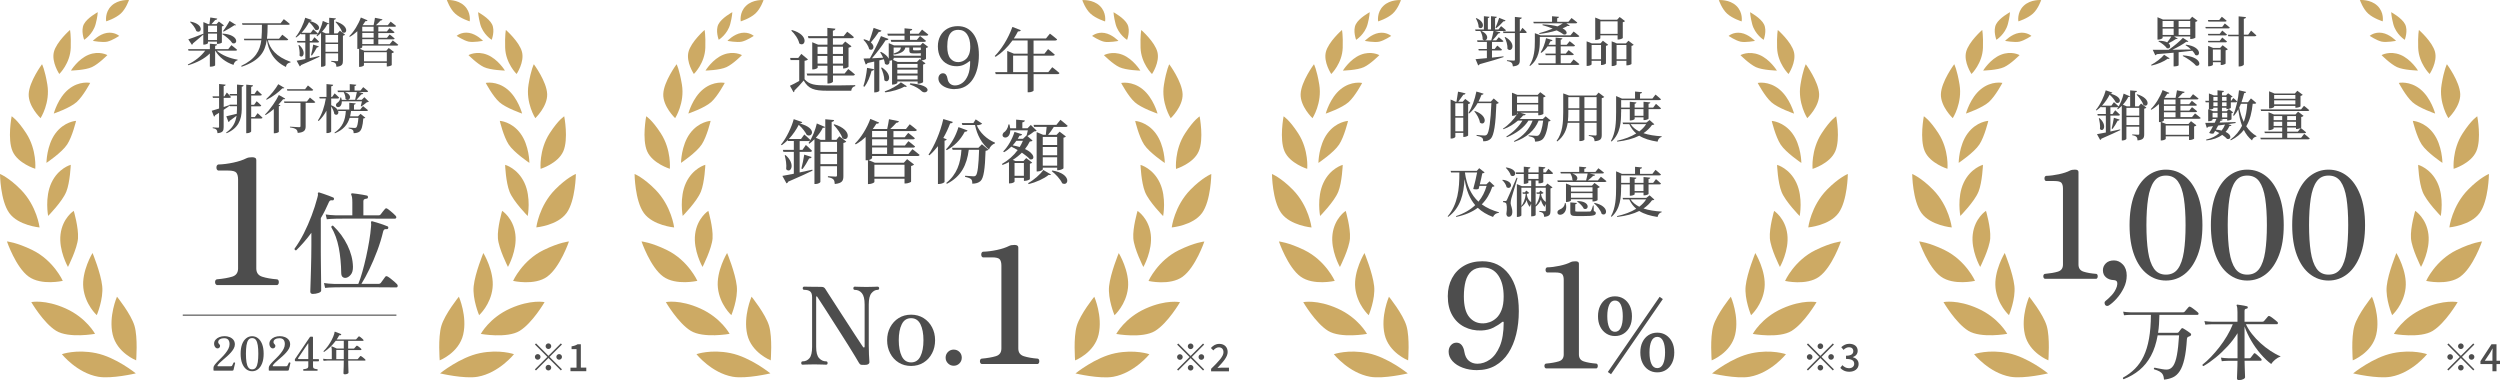 <svg xmlns="http://www.w3.org/2000/svg" id="uuid-8ec52c7e-645c-49fe-b306-0ca3fece4d7c" width="842.38" height="128.08" viewBox="0 0 842.38 128.08"><defs><style>.uuid-0f4c1f48-2e34-4b54-b3b1-7d743f8bb0e5{fill:#4d4d4d;}.uuid-0f4c1f48-2e34-4b54-b3b1-7d743f8bb0e5,.uuid-a0ba8f55-2502-4cc7-a6ed-0e254eb6ff73{stroke-width:0px;}.uuid-e52d7cf8-d6af-4f4e-a07c-f0ad0ba18734{fill:none;stroke:#4d4d4d;stroke-miterlimit:10;stroke-width:.38px;}.uuid-a0ba8f55-2502-4cc7-a6ed-0e254eb6ff73{fill:#cdaa64;}</style></defs><g id="uuid-8efbe858-2b03-4a06-97d9-4d7f238ad292"><path class="uuid-0f4c1f48-2e34-4b54-b3b1-7d743f8bb0e5" d="M405.37,115.75l.37.37-4.18,4.18,4.18,4.18-.37.37-4.18-4.18-4.2,4.2-.37-.37,4.2-4.2-4.18-4.18.37-.37,4.18,4.18,4.18-4.18ZM397.57,121.25c-.52,0-.95-.43-.95-.95s.43-.95.95-.95.95.43.95.95-.43.95-.95.95ZM400.23,116.69c0-.52.43-.95.95-.95s.95.43.95.95-.43.95-.95.95-.95-.43-.95-.95ZM402.13,123.91c0,.52-.43.95-.95.95s-.95-.43-.95-.95.43-.95.95-.95.95.43.95.95ZM404.8,119.35c.52,0,.95.43.95.95s-.43.95-.95.95-.95-.43-.95-.95.43-.95.95-.95Z"></path><path class="uuid-0f4c1f48-2e34-4b54-b3b1-7d743f8bb0e5" d="M408.08,124.27c2.6-2.55,4.17-4.17,4.17-5.59,0-.99-.53-1.65-1.58-1.65-.74,0-1.34.47-1.84,1.04l-.82-.81c.8-.86,1.62-1.39,2.84-1.39,1.71,0,2.81,1.09,2.81,2.74s-1.51,3.33-3.45,5.36c.47-.05,1.07-.09,1.52-.09h2.37v1.24h-6.02v-.85Z"></path><path class="uuid-0f4c1f48-2e34-4b54-b3b1-7d743f8bb0e5" d="M271.08,26.68c1.67,1.84,3.46,2.1,7.63,2.1,2.8,0,6.55,0,9.46-.09v.33c-.78.16-1.25.68-1.34,1.55h-8.1c-4.38,0-6.29-.59-7.93-3.44-.89,1.08-2.26,2.59-3.13,3.39.05.31-.07.45-.28.57l-1.22-2.19c.8-.35,1.98-.97,3.13-1.62v-7.04h-2.92l-.14-.71h2.73l1.04-1.37,2.24,1.86c-.16.19-.52.38-1.15.47v6.19ZM266.87,10.12c6.03,1.72,4.43,5.98,2.45,4.52-.28-1.48-1.55-3.27-2.71-4.33l.26-.19ZM272.19,12.17h6.59v-2.78l2.71.28c-.07.33-.24.57-.85.66v1.84h3.63l1.2-1.48s1.41,1.01,2.24,1.81c-.07.26-.28.38-.61.38h-6.45v2.17h3.18l.97-1.06,2.12,1.62c-.17.19-.54.38-1.01.47v6.4c-.02.16-.92.59-1.55.59h-.28v-.94h-3.41v2.64h3.93l1.22-1.51s1.39,1.04,2.24,1.81c-.07.26-.31.38-.61.38h-6.78v2.05c0,.24-.8.64-1.51.64h-.35v-2.68h-6.8l-.19-.68h6.99v-2.64h-3.3v.66c0,.19-.8.59-1.55.59h-.28v-9.16l1.98.82h3.15v-2.17h-6.4l-.19-.71ZM275.48,15.75v2.43h3.3v-2.43h-3.3ZM278.78,21.43v-2.59h-3.3v2.59h3.3ZM280.64,15.75v2.43h3.41v-2.43h-3.41ZM284.05,21.43v-2.59h-3.41v2.59h3.41Z"></path><path class="uuid-0f4c1f48-2e34-4b54-b3b1-7d743f8bb0e5" d="M290.91,29.05c.56-1.65,1.04-4,1.25-6.19l2.35.45c-.09.31-.33.54-.82.54-.54,2.02-1.37,4.05-2.4,5.39l-.38-.19ZM297.01,10.31c-.12.28-.4.47-.9.45-.8,1.2-1.79,2.54-2.68,3.53,1.72,1.39.61,3.13-.59,2.24-.19-1.06-1.11-2.38-1.91-3.11l.26-.19c.71.19,1.27.42,1.72.68.47-1.25,1.01-2.97,1.46-4.52l2.64.92ZM310.93,14.41l1.84,1.41c-.12.14-.42.28-.75.35v3.65c-.02.16-.89.52-1.46.52h-.07l1.37,1.01c-.14.16-.45.33-.82.4v5.93c-.02.14-.94.52-1.53.52h-.31v-.75h-6.83v.47c0,.16-.78.59-1.55.59h-.24v-8.24c-.26.12-.56.19-.87.19.19,1.13-.68,1.79-1.53,1.04-.05-.47-.19-1.01-.38-1.53l-1.51.38v10.24c0,.12-.56.54-1.44.54h-.28v-10.38c-.68.16-1.44.33-2.26.49-.14.31-.38.45-.61.49l-.73-2c.49,0,1.25-.02,2.14-.07,1.29-2.28,2.83-5.3,3.74-7.49l2.54.97c-.14.28-.45.47-.97.4-1.06,1.7-2.9,4.14-4.61,6.1,1.13-.05,2.43-.12,3.77-.19-.31-.68-.68-1.34-1.01-1.84l.28-.14c1.44.73,2.24,1.58,2.61,2.31v-5.25l1.79.78h8.83l.85-.89ZM297.18,22.74c3.93,2.64,2.19,5.7.8,4.29,0-1.34-.57-3.06-1.11-4.19l.31-.09ZM298.09,30.8c2.02-.68,4.36-2,5.46-3.06l2.02,1.32c-.19.21-.35.31-.87.14-1.46.87-4.05,1.62-6.38,1.93l-.24-.33ZM298.99,11.35h5.79v-1.81l2.59.24c-.02.31-.24.52-.75.59v.99h2.94l1.13-1.39s1.29.99,2.1,1.67c-.07.26-.31.38-.61.38h-5.56v1.41h2.31l1.08-1.29s1.22.92,2,1.62c-.05.24-.31.35-.61.35h-11.09l-.19-.68h4.66v-1.41h-5.6l-.19-.66ZM310.27,20.18v-.71h-9.16v.45s-.09.14-.26.24l1.65.71h6.47l.92-.97.38.28ZM301.11,18.79h9.16v-.87c-.35.05-.87.07-1.58.07h-1.04c-1.08,0-1.25-.31-1.25-1.11v-.87h-1.34c-.24,1.06-.97,1.86-3.67,2.38l-.28-.35c1.86-.57,2.33-1.2,2.47-2.02h-2.47v2.78ZM309.18,22.82v-1.27h-6.83v1.27h6.83ZM302.35,24.77h6.83v-1.29h-6.83v1.29ZM309.18,26.75v-1.29h-6.83v1.29h6.83ZM306.69,28.07c8.71.68,5.58,4.12,3.93,2.71-.75-.78-2.12-1.67-4.07-2.33l.14-.38ZM307.65,16.01v.66c0,.21.05.28.38.28h1.51c.09,0,.21,0,.26-.02.09,0,.24-.02.35-.07h.12v-.85h-2.61Z"></path><path class="uuid-0f4c1f48-2e34-4b54-b3b1-7d743f8bb0e5" d="M321.72,30.04c-1,0-1.92-.16-2.76-.47s-1.51-.74-2.01-1.29c-.5-.55-.75-1.16-.75-1.84,0-.51.15-.93.44-1.26.29-.33.65-.49,1.09-.49s.78.17,1.03.49c.25.33.42.75.49,1.26.13.81.43,1.4.89,1.78.46.38,1.01.57,1.65.57.85,0,1.66-.27,2.44-.82.78-.55,1.42-1.41,1.92-2.6.5-1.19.75-2.72.75-4.61,0-.09-.03-.15-.1-.16-.07,0-.14.01-.21.07-.45.38-1.01.73-1.67,1.07-.66.34-1.44.53-2.35.57-1.23.04-2.34-.2-3.33-.71-1-.51-1.79-1.27-2.36-2.28-.57-1.01-.86-2.25-.86-3.72,0-1.3.27-2.46.82-3.49.55-1.03,1.32-1.83,2.33-2.42,1.01-.58,2.2-.88,3.58-.88,2.17,0,3.89.85,5.17,2.54,1.28,1.7,1.92,4.09,1.92,7.18,0,1.6-.17,3.1-.51,4.49-.34,1.39-.85,2.61-1.53,3.66-.68,1.05-1.53,1.86-2.54,2.44s-2.2.88-3.56.88ZM322.91,20.93c.4,0,.82-.08,1.29-.24.46-.16.9-.43,1.31-.81.41-.38.75-.9,1.02-1.58.26-.68.4-1.54.4-2.6,0-1.71-.35-3.08-1.05-4.11-.7-1.03-1.69-1.54-2.97-1.54-.94,0-1.69.24-2.23.71-.55.47-.93,1.13-1.16,1.96-.23.84-.34,1.82-.34,2.95,0,1.85.35,3.19,1.05,4.03.7.84,1.59,1.25,2.69,1.23Z"></path><path class="uuid-0f4c1f48-2e34-4b54-b3b1-7d743f8bb0e5" d="M354.56,22.65s1.53,1.13,2.42,1.95c-.05.26-.31.38-.61.38h-8.1v5.53c0,.14-.64.59-1.65.59h-.35v-6.12h-10.76l-.19-.68h4.07v-7.13l2.26.92h4.61v-4.45h-5.11c-1.67,2.33-3.63,4.21-5.67,5.51l-.31-.26c2.21-2.19,4.57-5.91,5.96-9.82l2.85,1.11c-.12.26-.42.47-.97.4-.42.82-.89,1.62-1.39,2.38h10.83l1.32-1.62s1.46,1.06,2.43,1.93c-.07.26-.31.38-.66.38h-7.28v4.45h3.67l1.22-1.55s1.39,1.08,2.26,1.86c-.05.24-.31.35-.64.35h-6.52v5.56h4.97l1.32-1.65ZM346.27,24.3v-5.56h-4.9v5.56h4.9Z"></path><path class="uuid-0f4c1f48-2e34-4b54-b3b1-7d743f8bb0e5" d="M269.43,58.11c1.34-.28,2.8-.61,4.29-.94l.07.33c-1.84.87-4.45,2.12-8.22,3.72-.09.31-.31.47-.56.57l-1.39-2.52c.82-.14,2.19-.4,3.86-.73v-7.37h-3.51l-.19-.68h3.7v-2.97h-1.95l-.09-.31c-.64.64-1.32,1.22-2.02,1.72l-.28-.19c1.88-2.21,3.67-6.1,4.31-8.59l2.87.99c-.07.28-.31.45-.92.45,6.24,1.62,4.17,5.01,2.42,3.84-.45-.92-1.41-2.24-2.68-3.37-.78,1.55-1.95,3.3-3.34,4.78h4.1l1.11-1.53s1.27,1.06,2.02,1.84c-.05.26-.31.38-.61.38h-2.97v2.97h.94l1.15-1.65s1.32,1.15,2.07,1.95c-.07.26-.28.38-.61.38h-3.56v6.95ZM264.69,52.25c3.63,3.18,1.6,6.4.21,4.76.19-1.51-.14-3.37-.49-4.66l.28-.09ZM270.02,56.79c.33-1.2.71-3.04.97-4.69l2.5.8c-.09.28-.38.49-.85.47-.64,1.25-1.46,2.61-2.24,3.6l-.38-.19ZM282.82,45.92l2.33,1.77c-.16.21-.52.4-.97.49v11.11c0,1.55-.33,2.45-2.9,2.71-.05-.68-.14-1.2-.45-1.53-.35-.35-.85-.59-1.86-.75v-.35s2.14.14,2.57.14c.38,0,.49-.14.49-.45v-3.06h-5.6v5.3c0,.24-.8.71-1.69.71h-.31v-15.09c-.57.57-1.15,1.08-1.74,1.53l-.24-.28c1.32-1.84,2.35-4.61,2.78-6.57l2.8,1.2c-.12.24-.33.31-.78.24-.49,1.06-1.34,2.26-2.35,3.39l1.65.71h1.53v-6.95l2.97.26c-.05.33-.24.54-.82.64v6.05h1.58l1.01-1.2ZM276.44,47.8v3.39h5.6v-3.39h-5.6ZM282.05,55.31v-3.46h-5.6v3.46h5.6ZM281.13,41.87c6.33,1.95,4.8,6.15,2.73,4.69-.45-1.48-1.86-3.34-2.97-4.5l.24-.19Z"></path><path class="uuid-0f4c1f48-2e34-4b54-b3b1-7d743f8bb0e5" d="M307.43,50.25s1.51,1.13,2.43,1.93c-.05.26-.31.38-.61.38h-15.4v.66c0,.14-.45.59-1.2.73l2.14.89h9.75l1.11-1.22,2.35,1.81c-.17.19-.52.4-1.01.52v5.27c-.02.16-1.11.61-1.86.61h-.35v-1.6h-10.15v1.11c0,.19-.97.68-1.86.68h-.31v-8.03c-.12.02-.26.02-.4.02h-.38v-7.86c-1.04.97-2.17,1.84-3.34,2.5l-.26-.26c2.02-1.95,4.07-5.25,5.18-8.33l2.97,1.25c-.12.26-.4.42-.92.35-.35.59-.78,1.2-1.22,1.79l.07.02h4.78c.24-1.04.47-2.35.61-3.3l3.34.68c-.07.31-.33.49-.85.52-.56.64-1.32,1.41-2.07,2.1h5.3l1.27-1.6s1.48,1.11,2.4,1.91c-.07.26-.31.38-.64.38h-7.25v2.1h3.79l1.18-1.48s1.37,1.01,2.24,1.79c-.07.26-.31.38-.64.38h-6.57v2.1h3.86l1.18-1.48s1.39,1.01,2.24,1.79c-.07.26-.31.38-.64.38h-6.64v2.17h5.04l1.34-1.62ZM293.85,44.15v2.1h5.06v-2.1h-5.06ZM298.91,46.93h-5.06v2.1h5.06v-2.1ZM293.85,51.87h5.06v-2.17h-5.06v2.17ZM294.63,55.5v4.05h10.15v-4.05h-10.15Z"></path><path class="uuid-0f4c1f48-2e34-4b54-b3b1-7d743f8bb0e5" d="M319,46.95c-.07.21-.28.38-.73.45v13.91c-.02.19-.97.68-1.81.68h-.42v-12.74c-.9,1.15-1.86,2.21-2.87,3.08l-.31-.21c1.95-2.92,3.98-7.49,4.99-12.01l3.23.99c-.12.28-.4.47-.92.47-.66,1.77-1.44,3.41-2.31,4.92l1.15.45ZM326.02,43.96c-.12.26-.4.47-.94.42-1.51,2.92-3.7,4.94-6.07,6.22l-.26-.26c1.67-1.7,3.32-4.47,4.21-7.51l3.06,1.13ZM330.87,48.62l2.19,1.81c-.19.19-.47.33-.97.4-.19,6.17-.64,9.16-1.7,10.17-.68.61-1.6.89-2.78.89.02-.64-.07-1.2-.38-1.51-.35-.33-1.15-.61-2.05-.78l.02-.38c.87.09,2.31.19,2.8.19.38,0,.56-.05.78-.24.64-.59.97-3.56,1.13-8.69h-3.48c-.64,5.06-2.54,9.02-7.39,11.47l-.19-.31c3.58-2.87,4.83-6.69,5.11-11.16h-2.97l-.21-.68h8.9l1.18-1.2ZM330.94,41.65c-.26.31-.94.49-1.81.57.99,2.4,3.3,4.66,6.15,5.86l-.05.26c-.92.28-1.7,1.13-1.98,2.05-2.43-1.95-4.03-4.9-4.71-8.26h-4.26l-.21-.66h3.91l.78-1.25,2.19,1.44Z"></path><path class="uuid-0f4c1f48-2e34-4b54-b3b1-7d743f8bb0e5" d="M347.01,60.37c-.02.16-1.04.57-1.67.57h-.33v-1.01h-3.15v1.25c0,.14-.59.61-1.55.61h-.33v-7.18c-.68.38-1.41.68-2.17.97l-.21-.33c2.12-1.18,3.96-2.83,5.32-4.69-.73-.42-1.46-.82-2.14-1.15-.75.73-1.58,1.39-2.47,1.88l-.28-.26c1.55-1.51,3.04-4.1,3.81-6.59l2.57.82c-.07.26-.38.47-.87.45-.19.35-.38.71-.61,1.06h1.77l1.2-1.15.02.02c.12-.47.28-1.15.42-1.72h-5.93c-.05,3.58-3.72,2.64-2.26.78.78-.45,1.46-1.44,1.67-2.78l.33.02c.12.47.19.89.24,1.29h2v-2.92l2.94.28c-.02.31-.26.54-.85.64v2h1.74l1.11-1.13,2,1.95c-.19.16-.45.21-.87.24-.56.49-1.58,1.18-2.26,1.55l-.09-.05,1.81,1.58c-.17.21-.4.28-.94.33-.42.87-.97,1.72-1.6,2.52,3.58,1.67,3.27,3.86,1.67,3.46-.61-.71-1.62-1.48-2.73-2.24-.89.89-1.91,1.72-3.08,2.45l.92.38h2.68l.94-1.01,2.02,1.53c-.12.14-.4.31-.78.38v5.2ZM342.46,47.45c-.38.54-.8,1.04-1.25,1.53.89.16,1.67.35,2.38.56.42-.68.78-1.39,1.08-2.1h-2.21ZM345,59.24v-4.31h-3.15v4.31h3.15ZM346.42,61.71c1.95-1.06,4.1-2.94,5.13-4.43l2.57,1.51c-.12.21-.38.24-.78.14-1.41,1.22-4.31,2.52-6.73,3.11l-.19-.33ZM357.32,40.36s1.51,1.2,2.43,2.02c-.05.26-.31.38-.64.38h-4.03c-.59.94-1.29,1.95-1.93,2.68h2.85l1.04-1.08,2.12,1.62c-.12.16-.42.35-.82.42v10.31c-.02.16-1.04.64-1.77.64h-.35v-.85h-4.85v.56c0,.21-.85.71-1.74.71h-.33v-13.26l2.19.92h.9c.09-.73.21-1.79.28-2.68h-4.24l-.19-.68h7.72l1.37-1.72ZM351.36,46.13v2.73h4.85v-2.73h-4.85ZM351.36,52.32h4.85v-2.78h-4.85v2.78ZM356.21,55.83v-2.83h-4.85v2.83h4.85ZM354.59,57.45c6.64,1.11,5.53,5.49,3.32,4.31-.61-1.41-2.26-3.13-3.53-4.1l.21-.21Z"></path><path class="uuid-0f4c1f48-2e34-4b54-b3b1-7d743f8bb0e5" d="M291.24,122.95c-.53.02-.91,0-1.14-.05-.23-.06-.44-.25-.63-.56-.29-.51-.74-1.26-1.34-2.26-.6-1-1.32-2.16-2.14-3.48-.82-1.32-1.69-2.69-2.61-4.13-.92-1.44-1.82-2.86-2.72-4.26-.89-1.4-1.72-2.69-2.48-3.88-.76-1.18-1.4-2.16-1.9-2.93-.51-.77-.82-1.26-.94-1.45-.05-.07-.11-.1-.2-.09-.08.01-.13.08-.13.2v16.81c0,1.84.33,3.11,1,3.82.66.71,1.44,1.07,2.34,1.07.34,0,.51.19.51.58,0,.36-.17.54-.51.54-.24,0-.69-.02-1.36-.05-.66-.04-1.53-.05-2.59-.05-1.26,0-2.16.02-2.72.05s-.97.05-1.23.05c-.31,0-.47-.18-.47-.54,0-.39.16-.58.47-.58.94,0,1.71-.36,2.3-1.07.59-.71.89-1.97.89-3.79v-16.74c0-.99-.23-1.65-.69-1.99-.46-.34-1.11-.51-1.96-.51-.34,0-.51-.19-.51-.58,0-.12.04-.24.13-.34.08-.11.21-.16.38-.16.19,0,.74.01,1.65.04.91.02,2.25.04,4.04.04.41,0,.72.06.92.18.21.12.39.33.56.62.1.17.39.63.89,1.4.49.76,1.1,1.7,1.83,2.83s1.51,2.34,2.35,3.64,1.69,2.61,2.54,3.91c.85,1.3,1.63,2.51,2.35,3.62.72,1.11,1.33,2.03,1.81,2.75.48.72.77,1.16.87,1.3.12.17.24.23.36.18.12-.05.18-.16.18-.33v-14.17c0-1.79-.31-3.06-.92-3.8-.62-.75-1.42-1.12-2.41-1.12-.31,0-.47-.19-.47-.58,0-.12.04-.24.13-.34.08-.11.2-.16.34-.16.27,0,.71.02,1.34.05.63.04,1.49.05,2.57.05s1.87-.02,2.48-.05c.62-.04,1.04-.05,1.29-.05.17,0,.3.05.4.16.1.11.15.22.15.34,0,.39-.18.58-.54.58-.75,0-1.43.37-2.05,1.11-.62.74-.92,2.02-.92,3.86v13.66c0,1.28.02,2.32.07,3.12.05.8.1,1.64.15,2.54.02.29-.1.53-.36.72-.27.19-.71.29-1.34.29Z"></path><path class="uuid-0f4c1f48-2e34-4b54-b3b1-7d743f8bb0e5" d="M307,123.31c-1.57,0-2.97-.38-4.19-1.14-1.22-.76-2.17-1.8-2.86-3.12-.69-1.32-1.03-2.78-1.03-4.4s.34-3.08,1.03-4.38c.69-1.3,1.64-2.34,2.86-3.1,1.22-.76,2.61-1.14,4.19-1.14s2.96.38,4.19,1.14c1.22.76,2.17,1.79,2.86,3.1.69,1.3,1.03,2.77,1.03,4.38s-.34,3.09-1.03,4.4c-.69,1.32-1.64,2.36-2.86,3.12-1.22.76-2.62,1.14-4.19,1.14ZM307,122.11c1.42,0,2.48-.69,3.15-2.07.68-1.38,1.01-3.18,1.01-5.4s-.34-4.02-1.01-5.38c-.68-1.36-1.73-2.05-3.15-2.05s-2.48.68-3.15,2.05c-.68,1.36-1.01,3.16-1.01,5.38s.34,4.02,1.01,5.4c.68,1.38,1.73,2.07,3.15,2.07Z"></path><path class="uuid-0f4c1f48-2e34-4b54-b3b1-7d743f8bb0e5" d="M321.35,123.24c-.75,0-1.39-.27-1.92-.8-.53-.53-.8-1.17-.8-1.92s.27-1.42.8-1.94c.53-.52,1.17-.78,1.92-.78s1.42.26,1.94.78c.52.52.78,1.17.78,1.94s-.26,1.39-.78,1.92c-.52.53-1.17.8-1.94.8Z"></path><path class="uuid-0f4c1f48-2e34-4b54-b3b1-7d743f8bb0e5" d="M330.73,122.64c-.36-.14-.54-.45-.54-.92s.18-.76.54-.87c1.99-.18,3.6-.46,4.84-.84,1.23-.38,1.85-1.24,1.85-2.58v-27.94c0-.94-.18-1.64-.54-2.09-.36-.45-1.23-.68-2.61-.68h-3.1c-.36-.14-.54-.46-.54-.95s.18-.81.54-.95c1.49-.04,3.07-.24,4.76-.6,1.68-.36,3.05-.82,4.1-1.36.43-.22,1.03-.33,1.79-.33.87,0,1.3.29,1.3.87v34.02c0,1.34.62,2.21,1.88,2.61,1.25.4,2.82.67,4.7.82.33.11.49.4.49.87s-.16.78-.49.92h-18.97Z"></path><path class="uuid-a0ba8f55-2502-4cc7-a6ed-0e254eb6ff73" d="M253.24,99.97s4.72,5.83,5.9,9.82c1.18,3.99.56,11.63.56,11.63,0,0-6.47-2.52-7.91-8.69-1.44-6.17,1.45-12.76,1.45-12.76ZM234.67,119.34s5.05,6.32,12.21,7.6c4.53.81,12.7-1.13,12.7-1.13,0,0-6.72-5.45-13.41-6.82-6.69-1.37-11.5.35-11.5.35ZM241.9,97.03c.63,5.66,4.53,9.16,4.53,9.16,0,0,2.3-5.42,1.83-9.81-.47-4.4-3.26-11.14-3.26-11.14,0,0-3.73,6.12-3.1,11.79ZM245.85,112.5s-2.89-5.41-9.88-8.55c-6.99-3.14-11.61-2.16-11.61-2.16,0,0,4.1,7.04,8.37,9.67,4.27,2.63,13.12,1.03,13.12,1.03ZM240.1,80.25c.24-3.54-1.43-9.21-1.43-9.21,0,0-3.77,2.41-4.45,7.88-.68,5.47,2.5,11.03,2.5,11.03,0,0,3.15-6.16,3.39-9.7ZM234.98,94.64s-3.08-6.89-10.28-10.4c-5.39-2.62-8.54-2.89-8.54-2.89,0,0,2.99,8.74,7.32,11.85,4.33,3.11,11.51,1.43,11.51,1.43ZM236.14,64.66c1.31-3.27,1.52-9.13,1.52-9.13,0,0-4.2,1.11-6.51,6.06-2.31,4.95-1.11,11.17-1.11,11.17,0,0,4.78-4.84,6.09-8.11ZM227.15,76.63s-.86-7.19-6.32-12.74c-4.05-4.12-7.01-5.27-7.01-5.27,0,0,.09,8.98,3.14,13.18,3.05,4.2,10.19,4.84,10.19,4.84ZM236.44,48.7c1.77-2.71,3.01-7.98,3.01-7.98,0,0-3.99.2-6.97,4.25-2.97,4.05-3.01,9.91-3.01,9.91,0,0,5.19-3.47,6.96-6.18ZM225.7,56.88s.61-6.34-3.05-11.98c-3.04-4.68-4.91-5.72-4.91-5.72,0,0-1.48,7.69.32,11.8,1.81,4.11,7.63,5.89,7.63,5.89ZM244.2,27.93s-3.64-.8-7.25,2.12c-3.62,2.92-5.01,8.21-5.01,8.21,0,0,5.47-1.86,7.7-3.87,2.23-2.01,4.57-6.46,4.57-6.46ZM227.49,39.81s3.31-5.12,2.28-11.33c-.85-5.12-1.79-6.84-1.79-6.84,0,0-4.34,5.85-4.49,10.05-.15,4.21,4,8.12,4,8.12ZM244.8,22.61c2.26-1.05,5.2-4.04,5.2-4.04,0,0-2.72-1.56-6.31-.12-3.59,1.43-5.97,5.33-5.97,5.33,0,0,4.82-.11,7.08-1.17ZM237.66,16.05c.13-4.28-.25-5.96-.25-5.96,0,0-4.57,3.99-5.43,7.42-.86,3.43,1.82,7.42,1.82,7.42,0,0,3.71-3.58,3.86-8.88ZM249.81,11.09c-2.59.43-4.7,2.68-4.7,2.68,0,0,3.22.63,4.87.26,1.65-.37,4.01-1.93,4.01-1.93,0,0-1.6-1.44-4.18-1.01ZM246.05,8.11c.66-2.48.71-4.01.71-4.01,0,0-3.61,1.94-4.69,4.08-1.08,2.15.11,5.23.11,5.23,0,0,2.94-1.81,3.87-5.31ZM254.49,4.6c1.81-1.65,2.79-4.58,2.79-4.58,0,0-3.57-.31-5.9,1.94-2.34,2.25-1.78,5.24-1.78,5.24,0,0,3.07-.95,4.88-2.6Z"></path><path class="uuid-a0ba8f55-2502-4cc7-a6ed-0e254eb6ff73" d="M370.17,112.75c-1.44,6.17-7.91,8.69-7.91,8.69,0,0-.62-7.64.56-11.63,1.18-3.99,5.9-9.82,5.9-9.82,0,0,2.89,6.59,1.45,12.76ZM375.79,119.01c-6.69,1.37-13.41,6.82-13.41,6.82,0,0,8.17,1.94,12.7,1.13,7.16-1.28,12.21-7.6,12.21-7.6,0,0-4.81-1.72-11.5-.35ZM376.97,85.27s-2.79,6.74-3.26,11.14c-.47,4.4,1.83,9.81,1.83,9.81,0,0,3.91-3.5,4.53-9.16.63-5.66-3.1-11.79-3.1-11.79ZM389.24,111.49c4.27-2.63,8.37-9.67,8.37-9.67,0,0-4.62-.98-11.61,2.16-6.99,3.14-9.88,8.55-9.88,8.55,0,0,8.85,1.6,13.12-1.03ZM385.25,89.98s3.18-5.56,2.5-11.03c-.68-5.47-4.45-7.88-4.45-7.88,0,0-1.68,5.67-1.43,9.21.24,3.54,3.39,9.7,3.39,9.7ZM398.49,93.23c4.33-3.11,7.32-11.85,7.32-11.85,0,0-3.15.26-8.54,2.89-7.2,3.51-10.28,10.4-10.28,10.4,0,0,7.18,1.68,11.51-1.43ZM391.92,72.79s1.2-6.22-1.11-11.17c-2.31-4.95-6.51-6.06-6.51-6.06,0,0,.21,5.86,1.52,9.13,1.31,3.27,6.09,8.11,6.09,8.11ZM405.01,71.81c3.05-4.2,3.14-13.18,3.14-13.18,0,0-2.96,1.15-7.01,5.27-5.46,5.56-6.32,12.74-6.32,12.74,0,0,7.14-.64,10.19-4.84ZM392.48,54.91s-.03-5.87-3.01-9.91c-2.97-4.05-6.97-4.25-6.97-4.25,0,0,1.24,5.27,3.01,7.98,1.77,2.71,6.96,6.18,6.96,6.18ZM403.9,51.02c1.81-4.11.32-11.8.32-11.8,0,0-1.87,1.04-4.91,5.72-3.66,5.64-3.05,11.98-3.05,11.98,0,0,5.83-1.78,7.63-5.89ZM382.34,34.42c2.23,2.01,7.7,3.87,7.7,3.87,0,0-1.4-5.29-5.01-8.21-3.62-2.92-7.25-2.12-7.25-2.12,0,0,2.34,4.45,4.57,6.46ZM398.48,31.71c-.15-4.21-4.49-10.05-4.49-10.05,0,0-.95,1.72-1.79,6.84-1.03,6.21,2.28,11.33,2.28,11.33,0,0,4.15-3.91,4-8.12ZM384.25,23.8s-2.38-3.89-5.97-5.33c-3.59-1.43-6.31.12-6.31.12,0,0,2.94,2.98,5.2,4.04,2.26,1.05,7.08,1.17,7.08,1.17ZM388.17,24.95s2.69-3.99,1.82-7.42c-.86-3.43-5.43-7.42-5.43-7.42,0,0-.38,1.68-.25,5.96.16,5.3,3.86,8.88,3.86,8.88ZM367.98,12.12s2.36,1.56,4.01,1.93c1.65.37,4.87-.26,4.87-.26,0,0-2.12-2.25-4.7-2.68-2.59-.43-4.18,1.01-4.18,1.01ZM379.78,13.43s1.19-3.08.11-5.23c-1.08-2.15-4.69-4.08-4.69-4.08,0,0,.06,1.53.71,4.01.93,3.49,3.87,5.31,3.87,5.31ZM372.36,7.22s.56-2.99-1.78-5.24c-2.34-2.25-5.9-1.94-5.9-1.94,0,0,.98,2.93,2.79,4.58,1.81,1.65,4.88,2.6,4.88,2.6Z"></path><path class="uuid-0f4c1f48-2e34-4b54-b3b1-7d743f8bb0e5" d="M73.06,17.09c1.64,1.5,4.5,2.62,7.01,3.01l-.02.2c-.68.18-1.18.73-1.37,1.57-2.62-.89-4.8-2.53-6.14-4.78h-.05v4.92c0,.16-.77.46-1.46.46h-.32v-4.46c-1.77,1.77-4.35,3.1-7.3,3.98l-.12-.25c2.44-1.14,4.53-2.89,5.85-4.66h-5.62l-.14-.52h7.33v-1.84l2.44.23c-.04.25-.18.41-.66.48v1.12h4.41l1.07-1.34s1.2.91,1.93,1.57c-.05.2-.23.29-.5.29h-6.33ZM68.53,11.62c-.77.68-1.93,1.71-3.51,3-.05.21-.18.41-.36.48l-1.21-1.84c.87-.27,2.98-1.05,5.03-1.89l.05.12v-4.05l1.66.7h.37c.11-.64.23-1.59.3-2.25l2.35.37c-.07.29-.29.45-.68.46-.34.39-.86.96-1.27,1.41h1.69l.8-.87,1.71,1.3c-.11.14-.36.29-.7.34v5.44c-.02.12-.82.45-1.37.45h-.29v-.77h-3.03v.52c0,.12-.68.5-1.32.5h-.25v-3.42ZM64.19,7.27c4.89.96,3.66,4.32,1.96,3.19-.3-1.03-1.3-2.28-2.12-3.05l.16-.14ZM70.1,8.66v2.14h3.03v-2.14h-3.03ZM73.13,13.51v-2.19h-3.03v2.19h3.03ZM75.02,11.31c5.67.41,5.15,3.92,3.28,3.23-.66-1.05-2.25-2.35-3.42-3.05l.14-.18ZM75.16,10.46c.75-.96,1.71-2.5,2.21-3.41l2.18,1.37c-.09.14-.27.16-.55.07-.84.61-2.48,1.53-3.67,2.18l-.16-.21Z"></path><path class="uuid-0f4c1f48-2e34-4b54-b3b1-7d743f8bb0e5" d="M90.26,13.56c.66,2.76,2.69,5.53,7.67,7.28l-.04.2c-.86.14-1.41.57-1.55,1.52-4.51-2.19-5.9-5.89-6.4-8.99h-.07c-.57,3.92-2.39,6.87-8.44,8.92l-.18-.27c4.85-2.3,6.33-5.14,6.8-8.65h-5.73l-.14-.52h5.92c.14-1.44.14-3,.16-4.69h-6.56l-.16-.52h13l1.09-1.39s1.27.93,2.02,1.62c-.05.2-.25.29-.5.29h-6.97c-.02,1.69-.05,3.25-.23,4.69h4.08l1.09-1.36s1.23.93,2,1.59c-.05.2-.25.29-.5.29h-6.35Z"></path><path class="uuid-0f4c1f48-2e34-4b54-b3b1-7d743f8bb0e5" d="M104.36,19.57c1.02-.21,2.12-.46,3.25-.71l.05.25c-1.39.66-3.37,1.61-6.23,2.82-.07.23-.23.36-.43.43l-1.05-1.91c.62-.11,1.66-.3,2.93-.55v-5.58h-2.66l-.14-.52h2.8v-2.25h-1.48l-.07-.23c-.48.48-1,.93-1.53,1.3l-.21-.14c1.43-1.68,2.78-4.62,3.26-6.51l2.18.75c-.05.21-.23.34-.7.34,4.73,1.23,3.16,3.8,1.84,2.91-.34-.7-1.07-1.69-2.03-2.55-.59,1.18-1.48,2.5-2.53,3.62h3.1l.84-1.16s.96.8,1.53,1.39c-.04.2-.23.29-.46.29h-2.25v2.25h.71l.87-1.25s1,.87,1.57,1.48c-.05.2-.21.29-.46.29h-2.69v5.26ZM100.77,15.13c2.75,2.41,1.21,4.85.16,3.6.14-1.14-.11-2.55-.37-3.53l.21-.07ZM104.8,18.57c.25-.91.54-2.3.73-3.55l1.89.61c-.07.21-.29.37-.64.36-.48.95-1.11,1.98-1.69,2.73l-.29-.14ZM114.51,10.33l1.77,1.34c-.12.16-.39.3-.73.37v8.42c0,1.18-.25,1.86-2.19,2.05-.04-.52-.11-.91-.34-1.16-.27-.27-.64-.45-1.41-.57v-.27s1.62.11,1.94.11c.29,0,.38-.11.38-.34v-2.32h-4.25v4.01c0,.18-.61.54-1.28.54h-.23v-11.43c-.43.43-.87.82-1.32,1.16l-.18-.21c1-1.39,1.78-3.5,2.1-4.98l2.12.91c-.09.18-.25.23-.59.18-.37.8-1.02,1.71-1.78,2.57l1.25.54h1.16v-5.26l2.25.2c-.04.25-.18.41-.62.48v4.58h1.19l.77-.91ZM109.67,11.76v2.57h4.25v-2.57h-4.25ZM113.92,17.45v-2.62h-4.25v2.62h4.25ZM113.22,7.27c4.8,1.48,3.64,4.66,2.07,3.55-.34-1.12-1.41-2.53-2.25-3.41l.18-.14Z"></path><path class="uuid-0f4c1f48-2e34-4b54-b3b1-7d743f8bb0e5" d="M132.35,13.62s1.14.86,1.84,1.46c-.04.2-.23.29-.46.29h-11.67v.5c0,.11-.34.45-.91.55l1.62.68h7.38l.84-.93,1.78,1.37c-.12.14-.39.3-.77.39v4c-.02.12-.84.46-1.41.46h-.27v-1.21h-7.69v.84c0,.14-.73.52-1.41.52h-.23v-6.08c-.09.02-.2.02-.3.02h-.29v-5.96c-.78.73-1.64,1.39-2.53,1.89l-.2-.2c1.53-1.48,3.09-3.98,3.92-6.31l2.25.95c-.09.2-.3.32-.7.27-.27.45-.59.91-.93,1.36l.05.02h3.62c.18-.78.36-1.78.46-2.5l2.53.52c-.05.23-.25.37-.64.39-.43.48-1,1.07-1.57,1.59h4.01l.96-1.21s1.12.84,1.82,1.44c-.05.2-.23.29-.48.29h-5.49v1.59h2.87l.89-1.12s1.03.77,1.69,1.36c-.05.2-.23.29-.48.29h-4.98v1.59h2.93l.89-1.12s1.05.77,1.69,1.36c-.05.2-.23.29-.48.29h-5.03v1.64h3.82l1.02-1.23ZM122.06,9v1.59h3.83v-1.59h-3.83ZM125.9,11.1h-3.83v1.59h3.83v-1.59ZM122.06,14.85h3.83v-1.64h-3.83v1.64ZM122.65,17.59v3.07h7.69v-3.07h-7.69Z"></path><path class="uuid-0f4c1f48-2e34-4b54-b3b1-7d743f8bb0e5" d="M77.39,35.62c-.54.37-1.21.84-2.03,1.39v5.82c0,1.2-.23,1.87-2.07,2.05-.05-.48-.12-.89-.34-1.14-.23-.27-.61-.45-1.28-.55v-.27s1.44.11,1.77.11c.29,0,.37-.09.37-.32v-4.69c-.41.25-.84.52-1.3.8-.05.23-.21.41-.39.5l-.78-2c.5-.12,1.39-.39,2.48-.75v-3.59h-2.07l-.14-.52h2.21v-4.16l2.21.23c-.04.25-.21.43-.66.48v3.44h.25l.8-1.27s.93.89,1.39,1.5c-.04.2-.21.29-.46.29h-1.98v3.09c.64-.21,1.32-.43,1.98-.66l.05.21ZM79.85,28.5l2.23.21c-.04.25-.18.45-.62.52v7.53c-.04,3.69-1.23,6.46-5.1,8.13l-.18-.21c2.16-1.46,3.18-3.3,3.53-5.67-.62.46-1.37,1.03-2.3,1.68-.07.21-.21.39-.41.45l-.75-1.96c.62-.12,2.03-.46,3.53-.84.05-.5.07-1.03.07-1.57v-.98h-2.39l-.14-.52h2.53v-3.09h-2.35l-.16-.5h2.52v-3.18ZM86.79,38.13s1.03.89,1.66,1.52c-.05.2-.23.29-.48.29h-3.34v4.35c0,.2-.71.59-1.36.59h-.3v-16.36l2.28.23c-.04.25-.18.45-.62.52v2.41h1.11l.89-1.27s1,.89,1.61,1.5c-.05.18-.23.27-.48.27h-3.12v3.14h.98l.86-1.2s1,.82,1.55,1.43c-.05.2-.21.29-.46.29h-2.93v3.6h1.23l.93-1.3Z"></path><path class="uuid-0f4c1f48-2e34-4b54-b3b1-7d743f8bb0e5" d="M96.1,33.23c-.09.18-.27.27-.71.2-.43.55-.96,1.16-1.57,1.8l.68.25c-.07.16-.23.29-.55.34v8.6c-.02.14-.73.48-1.37.48h-.32v-8.17c-.86.75-1.8,1.46-2.76,2.05l-.2-.2c1.87-1.86,3.75-4.69,4.66-6.58l2.16,1.23ZM95.82,29.59c-.11.18-.29.25-.68.18-1.2,1.23-3.21,2.82-5.28,3.84l-.18-.21c1.59-1.41,3.28-3.59,4.08-5.03l2.05,1.23ZM104.42,32.87s1.12.89,1.82,1.52c-.05.18-.25.27-.5.27h-2.75v7.87c0,1.23-.34,2.09-2.68,2.25-.04-.52-.2-.96-.54-1.21-.37-.27-.93-.48-2.07-.64v-.25s2.59.18,3.07.18c.37,0,.48-.12.48-.37v-7.81h-5.42l-.14-.5h7.72l1-1.28ZM96.82,30.55l-.14-.5h6.12l.96-1.25s1.12.86,1.77,1.46c-.04.2-.21.29-.46.29h-8.24Z"></path><path class="uuid-0f4c1f48-2e34-4b54-b3b1-7d743f8bb0e5" d="M111.59,35.46c3.76,1.5,2.34,4.07,1.07,2.94-.11-.82-.61-1.82-1.07-2.57v8.51c0,.18-.66.5-1.27.5h-.32v-7.55c-.68,1.3-1.55,2.46-2.62,3.5l-.25-.23c1.37-2.02,2.21-4.69,2.66-7.38h-2.07l-.14-.52h2.43v-4.33l2.25.23c-.04.27-.18.45-.66.52v3.59h.3l.86-1.21s.96.84,1.53,1.44c-.05.2-.23.29-.46.29h-2.23v2.28ZM122.31,35.74s1.03.82,1.68,1.37c-.04.2-.23.29-.48.29h-5.23c-.07.64-.18,1.23-.32,1.8h2.69l.84-.84,1.62,1.3c-.12.12-.34.23-.7.27-.18,2.5-.57,3.92-1.34,4.46-.46.32-1.11.48-1.91.48,0-.45-.05-.84-.3-1.07-.25-.25-.79-.43-1.41-.55v-.25c.61.04,1.68.11,2.02.11.29,0,.43-.04.57-.14.32-.27.59-1.41.73-3.26h-2.96c-.71,2.35-2.19,4.05-4.99,5.21l-.11-.23c2.75-1.82,3.62-4.19,3.82-7.28h-2.57l-.14-.5h3.87v-2.28l2.16.2c-.02.21-.16.37-.57.45v1.64h2.1l.93-1.16ZM113.73,30.5h4.12v-2.16l2.21.21c-.04.21-.18.37-.59.45v1.5h2l.91-1.14s1.03.8,1.66,1.37c-.04.2-.21.29-.46.29h-2.71l1.53.41c-.05.23-.27.37-.66.37-.43.5-1.03,1.21-1.61,1.82h1.77l.87-.87,1.53,1.5c-.14.12-.32.18-.68.2-.46.37-1.32,1.07-1.85,1.41l-.21-.09c.11-.39.29-1.07.41-1.62h-6.8c.02.84-.25,1.44-.64,1.75-.39.3-1.07.29-1.28-.21-.18-.45.09-.86.5-1.11.45-.27.95-1.03.91-1.71h.3c.09.27.14.52.18.77h1.91c-.21-.02-.43-.12-.64-.32.04-.78-.27-1.69-.61-2.28h-1.93l-.14-.52ZM119.66,33.62c.18-.77.43-1.82.59-2.6h-4c2.37.93,1.86,2.52.95,2.6h2.46Z"></path><path class="uuid-0f4c1f48-2e34-4b54-b3b1-7d743f8bb0e5" d="M105.46,99.05c-.61,0-.91-.27-.91-.8,0-.08.01-.47.04-1.19.02-.72.06-1.65.09-2.79.04-1.14.08-2.37.11-3.71.04-1.34.07-2.69.09-4.05.02-1.36.04-2.63.04-3.79v-4.28c-.83,1.14-1.68,2.2-2.54,3.18-.86.99-1.72,1.89-2.58,2.73-.18.03-.32-.02-.42-.13-.1-.11-.15-.25-.15-.4,1.11-1.52,2.15-3.23,3.13-5.15.97-1.92,1.85-3.92,2.63-5.99.78-2.07,1.43-4.07,1.93-5.99.08-.28.14-.54.19-.78.05-.24.05-.45,0-.63-.05-.35.11-.49.49-.42.35.1.83.26,1.44.47.61.21,1.22.44,1.84.66.62.23,1.09.42,1.42.57.2.1.28.29.23.57-.08.28-.24.4-.49.38-.3-.05-.55-.04-.74.04s-.36.29-.51.64c-.4.93-.83,1.84-1.27,2.73-.44.88-.92,1.74-1.42,2.58v11.41c0,.93,0,1.96.02,3.09.01,1.12.02,2.25.04,3.39.01,1.14.02,2.19.04,3.16.01.97.02,1.76.02,2.37v.99c0,.33-.3.6-.91.81-.61.21-1.23.32-1.86.32ZM109.55,97.04l-.38-1.67c.93.15,2.08.25,3.45.3h8.11c.45-1.09.91-2.43,1.36-4.04.46-1.6.88-3.32,1.29-5.13.4-1.82.75-3.61,1.04-5.36.29-1.76.49-3.32.59-4.68.08-.61.08-1.09,0-1.44,0-.18.04-.32.11-.42.08-.08.19-.09.34-.04.33.08.84.22,1.53.44.69.21,1.39.44,2.08.68.69.24,1.21.44,1.53.59.2.1.28.29.23.57-.08.25-.24.38-.49.38-.35-.05-.62-.02-.8.08-.18.1-.32.32-.42.64-.51,2.17-1.17,4.36-2.01,6.57-.83,2.21-1.72,4.28-2.65,6.21s-1.83,3.58-2.69,4.94h5.76c.33,0,.58-.1.76-.3.1-.15.25-.36.46-.63.2-.27.4-.54.59-.81.19-.28.33-.48.44-.61.2-.3.49-.34.87-.11.28.15.63.4,1.06.74.43.34.84.68,1.23,1.02.39.34.68.61.85.81.2.23.27.46.21.7-.06.24-.2.36-.4.36h-1.97c-.86,0-1.9,0-3.11-.02-1.21-.01-2.51-.02-3.9-.02h-7.84c-1.14,0-2.08,0-2.82.02-.75.01-1.19.02-1.35.02-1.31.02-2.34.09-3.07.19ZM110.12,73.89l-.38-1.63c.93.15,2.08.25,3.45.3h5.53v-4.32c0-.68-.03-1.23-.09-1.65-.06-.42-.15-.71-.25-.89-.1-.18-.1-.33,0-.45.08-.1.2-.14.38-.11.33.03.81.08,1.46.17.64.09,1.29.19,1.95.3.66.11,1.14.21,1.44.28.25.05.38.24.38.57-.03.33-.2.49-.53.49-.28.03-.52.09-.72.21-.2.11-.3.32-.3.63v4.77h5.15c.28,0,.49-.09.64-.27.15-.2.4-.52.74-.97.34-.44.59-.74.74-.89.23-.28.49-.32.8-.11.25.15.56.38.93.68.37.3.73.61,1.08.93.35.32.62.57.8.78.2.23.27.45.19.66-.08.21-.23.32-.45.32h-2.35c-1.04,0-2.26,0-3.68-.02-1.42-.01-2.88-.02-4.4-.02h-4.3c-1.35,0-2.5,0-3.43.02-.94.01-1.5.02-1.71.02-1.31.03-2.34.09-3.07.19ZM116.45,93.63c-.4.03-.75-.08-1.02-.32-.28-.24-.43-.66-.45-1.27-.05-3.13-.33-6-.83-8.6-.51-2.6-1.35-4.91-2.54-6.93.02-.15.09-.28.21-.38.11-.1.25-.13.4-.08,2.05,1.95,3.66,4.14,4.85,6.59,1.19,2.45,1.81,4.86,1.86,7.24.02,1.19-.23,2.1-.78,2.73-.54.63-1.11.97-1.69,1.02Z"></path><path class="uuid-0f4c1f48-2e34-4b54-b3b1-7d743f8bb0e5" d="M73.05,96.04c-.39-.16-.58-.49-.58-.99s.19-.82.58-.93c2.14-.19,3.87-.5,5.19-.9,1.32-.41,1.98-1.33,1.98-2.77v-30c0-1.01-.2-1.76-.58-2.25-.39-.49-1.32-.73-2.8-.73h-3.33c-.39-.16-.58-.5-.58-1.02s.19-.87.58-1.02c1.6-.04,3.3-.25,5.11-.64,1.81-.39,3.28-.88,4.41-1.46.47-.23,1.11-.35,1.93-.35.93,0,1.4.31,1.4.93v36.54c0,1.44.67,2.37,2.01,2.8,1.34.43,3.02.72,5.05.88.35.12.53.43.53.93s-.17.84-.53.99h-20.37Z"></path><path class="uuid-0f4c1f48-2e34-4b54-b3b1-7d743f8bb0e5" d="M72.21,124.9c-.08,0-.15-.01-.2-.04-.05-.03-.08-.09-.08-.18v-.8c0-.26.13-.57.39-.92.26-.35.6-.73,1.01-1.15.41-.41.85-.85,1.31-1.31.47-.46.91-.94,1.31-1.45.41-.5.75-1.02,1.01-1.54.26-.52.39-1.04.39-1.57,0-.6-.14-1.08-.42-1.44s-.75-.54-1.42-.54c-.55,0-1.01.11-1.4.34-.39.23-.58.55-.58.98,0,.27.14.53.41.77.15.13.22.29.22.5,0,.24-.08.44-.25.61-.17.16-.37.24-.61.24s-.44-.08-.61-.24c-.18-.16-.31-.36-.41-.6-.09-.24-.14-.49-.14-.74,0-.5.16-.95.48-1.33.32-.38.75-.68,1.28-.9.54-.21,1.13-.32,1.79-.32.59,0,1.14.1,1.67.31s.95.51,1.28.92c.33.41.5.92.5,1.54,0,.46-.12.92-.37,1.38-.25.46-.57.91-.96,1.35-.39.44-.82.87-1.28,1.28-.46.41-.91.8-1.35,1.17-.44.37-.83.72-1.16,1.04-.33.32-.56.61-.7.86-.06.13-.08.21-.05.24.03.04.1.06.2.06h4.22c.16,0,.28-.02.36-.06.08-.04.15-.11.19-.21.06-.12.14-.27.24-.47.09-.2.16-.35.21-.44.04-.08.11-.13.2-.13.09,0,.18.02.25.06.07.05.1.12.08.21l-.54,2.27c-.03.11-.09.17-.19.2-.09.03-.19.05-.3.05h-5.98Z"></path><path class="uuid-0f4c1f48-2e34-4b54-b3b1-7d743f8bb0e5" d="M84.95,125.09c-.73,0-1.4-.23-1.98-.68s-1.05-1.13-1.39-2.01c-.34-.88-.5-1.95-.5-3.21s.17-2.34.5-3.22c.34-.88.8-1.54,1.39-2,.59-.46,1.25-.68,1.98-.68s1.41.23,1.99.68c.58.46,1.04,1.12,1.39,2,.34.88.51,1.95.51,3.22s-.17,2.33-.51,3.21c-.34.88-.8,1.55-1.39,2.01-.58.46-1.25.68-1.99.68ZM84.95,124.46c.56,0,.98-.21,1.28-.63.3-.42.51-1.02.63-1.81.12-.79.18-1.73.18-2.83s-.06-2.05-.18-2.83-.33-1.39-.63-1.81c-.3-.42-.73-.63-1.28-.63s-.97.21-1.27.63c-.3.42-.51,1.02-.63,1.81-.12.79-.18,1.73-.18,2.83s.06,2.05.18,2.83c.12.79.33,1.39.63,1.81.3.42.72.63,1.27.63Z"></path><path class="uuid-0f4c1f48-2e34-4b54-b3b1-7d743f8bb0e5" d="M90.84,124.9c-.08,0-.15-.01-.2-.04-.05-.03-.08-.09-.08-.18v-.8c0-.26.13-.57.39-.92.26-.35.6-.73,1.01-1.15.41-.41.85-.85,1.31-1.31.47-.46.91-.94,1.31-1.45.41-.5.75-1.02,1.01-1.54.26-.52.39-1.04.39-1.57,0-.6-.14-1.08-.42-1.44s-.75-.54-1.42-.54c-.55,0-1.01.11-1.4.34-.39.23-.58.55-.58.98,0,.27.14.53.41.77.15.13.22.29.22.5,0,.24-.08.44-.25.61-.17.16-.37.24-.61.24s-.44-.08-.61-.24c-.18-.16-.31-.36-.41-.6-.09-.24-.14-.49-.14-.74,0-.5.16-.95.48-1.33.32-.38.75-.68,1.28-.9.54-.21,1.13-.32,1.79-.32.59,0,1.14.1,1.67.31s.95.51,1.28.92c.33.41.5.92.5,1.54,0,.46-.12.92-.37,1.38-.25.46-.57.91-.96,1.35-.39.44-.82.87-1.28,1.28-.46.41-.91.8-1.35,1.17-.44.37-.83.72-1.16,1.04-.33.32-.56.61-.7.86-.06.13-.08.21-.05.24.03.04.1.06.2.06h4.22c.16,0,.28-.02.36-.06.08-.04.15-.11.19-.21.06-.12.14-.27.24-.47.09-.2.16-.35.21-.44.04-.08.11-.13.2-.13.09,0,.18.02.25.06.07.05.1.12.08.21l-.54,2.27c-.03.11-.09.17-.19.2-.09.03-.19.05-.3.05h-5.98Z"></path><path class="uuid-0f4c1f48-2e34-4b54-b3b1-7d743f8bb0e5" d="M102.3,124.9c-.12-.04-.17-.13-.17-.26,0-.13.06-.21.17-.24.6-.06,1.01-.16,1.24-.3.23-.14.34-.36.34-.68v-1.7h-4.25c-.09,0-.17-.03-.21-.09s-.07-.13-.07-.2v-.25c0-.05,0-.1.02-.13.02-.04.03-.08.06-.12.36-.52.68-1.01.98-1.44.29-.44.62-.91.97-1.43.35-.52.7-1.04,1.05-1.56.35-.52.67-1,.97-1.43.29-.44.53-.79.72-1.06.18-.27.28-.41.29-.43.05-.09.17-.14.36-.14h.47c.15,0,.22.08.22.25v7.31h1.81c.1,0,.17.06.2.18.03.12.02.24,0,.37s-.09.19-.19.19h-1.81v1.7c0,.34.1.57.29.69s.57.22,1.13.28c.1.03.16.11.16.24s-.05.22-.16.26h-4.57ZM100.67,120.98h3.21v-5.23s-.01-.05-.03-.06c-.02-.01-.04,0-.06.03l-3.32,4.93c-.05.08-.06.16-.02.23.04.07.11.1.23.1Z"></path><path class="uuid-0f4c1f48-2e34-4b54-b3b1-7d743f8bb0e5" d="M116.14,126.11c-.27,0-.41-.12-.41-.36,0-.06,0-.3.02-.72s.03-.95.06-1.58c.02-.64.03-1.29.03-1.96h-5.53c-.55.01-.98.04-1.29.09l-.16-.69c.4.06.88.1,1.43.13h1.51v-2.47c0-.48-.01-.85-.03-1.09-.02-.25-.06-.43-.11-.54-.03-.06-.03-.12.02-.16.04-.04.1-.05.17-.03.1.03.26.09.47.19.21.09.42.19.64.29.21.1.39.18.53.24h2.35v-2.61h-2.72c-.57.77-1.18,1.46-1.84,2.08-.66.62-1.35,1.18-2.08,1.67-.07-.01-.13-.04-.16-.09-.03-.05-.04-.1-.03-.16.55-.54,1.05-1.13,1.52-1.78.47-.65.88-1.32,1.24-2.01.36-.69.63-1.35.83-1.99.04-.14.07-.25.08-.35.01-.09.02-.19.03-.28.02-.15.09-.19.21-.14.07.02.2.06.37.13.17.06.36.14.57.22.21.08.4.16.58.23.18.07.32.12.42.17.12.05.15.14.09.27-.03.12-.11.16-.24.14-.1-.02-.2-.02-.28,0-.08.02-.16.09-.24.22-.12.21-.23.41-.35.61-.12.2-.25.4-.39.6h6.35c.1,0,.19-.04.27-.11.04-.05.11-.14.21-.25.1-.12.2-.23.31-.35.1-.12.17-.2.2-.24.1-.1.21-.12.33-.05.13.07.27.18.44.31.17.14.33.27.49.41.16.14.27.25.35.35.08.09.11.19.09.28-.03.09-.08.13-.17.13h-5.01v2.61h1.81c.12,0,.2-.04.27-.11.04-.05.11-.13.2-.24.09-.1.19-.21.29-.32.1-.11.17-.19.2-.23.09-.1.2-.12.33-.05.13.06.27.16.44.29.17.13.33.26.49.39.16.13.27.24.35.34.08.09.11.19.08.28-.03.09-.09.13-.17.13h-4.28v3.09h3.01c.13,0,.22-.04.28-.11.04-.05.11-.14.21-.26.1-.12.2-.24.3-.36.1-.12.17-.2.21-.24.05-.07.1-.11.16-.11s.12.02.19.05c.13.06.28.17.46.31.18.15.36.29.54.44.18.15.3.26.38.35.08.08.11.17.09.27-.03.09-.09.14-.18.14h-5.65c.01.71.02,1.37.04,1.96.02.59.03,1.08.05,1.45.02.37.02.59.02.65,0,.15-.13.28-.39.39-.26.12-.55.17-.89.17ZM113.31,121.01h2.53v-3.09h-2.53v3.09Z"></path><line class="uuid-e52d7cf8-d6af-4f4e-a07c-f0ad0ba18734" x1="61.58" y1="106.19" x2="133.57" y2="106.19"></line><path class="uuid-0f4c1f48-2e34-4b54-b3b1-7d743f8bb0e5" d="M188.98,115.71l.37.37-4.18,4.18,4.18,4.18-.37.37-4.18-4.18-4.2,4.2-.37-.37,4.2-4.2-4.18-4.18.37-.37,4.18,4.18,4.18-4.18ZM181.18,121.21c-.52,0-.95-.43-.95-.95s.43-.95.95-.95.95.43.95.95-.43.95-.95.95ZM183.84,116.65c0-.52.43-.95.95-.95s.95.43.95.95-.43.95-.95.95-.95-.43-.95-.95ZM185.74,123.88c0,.52-.43.95-.95.95s-.95-.43-.95-.95.43-.95.95-.95.95.43.95.95ZM188.41,119.31c.52,0,.95.43.95.95s-.43.95-.95.95-.95-.43-.95-.95.43-.95.95-.95Z"></path><path class="uuid-0f4c1f48-2e34-4b54-b3b1-7d743f8bb0e5" d="M192.22,123.88h2.04v-6.24h-1.67v-.93c.88-.15,1.5-.38,2.03-.71h1.1v7.87h1.83v1.2h-5.33v-1.2Z"></path><path class="uuid-a0ba8f55-2502-4cc7-a6ed-0e254eb6ff73" d="M39.42,99.97s4.72,5.83,5.9,9.82c1.18,3.99.56,11.63.56,11.63,0,0-6.47-2.52-7.91-8.69-1.44-6.17,1.45-12.76,1.45-12.76ZM20.85,119.34s5.05,6.32,12.21,7.6c4.53.81,12.7-1.13,12.7-1.13,0,0-6.72-5.45-13.41-6.82-6.69-1.37-11.5.35-11.5.35ZM28.08,97.03c.63,5.66,4.53,9.16,4.53,9.16,0,0,2.3-5.42,1.83-9.81-.47-4.4-3.26-11.14-3.26-11.14,0,0-3.73,6.12-3.1,11.79ZM32.03,112.5s-2.89-5.41-9.88-8.55c-6.99-3.14-11.61-2.16-11.61-2.16,0,0,4.1,7.04,8.37,9.67,4.27,2.63,13.12,1.03,13.12,1.03ZM26.28,80.25c.24-3.54-1.43-9.21-1.43-9.21,0,0-3.77,2.41-4.45,7.88-.68,5.47,2.5,11.03,2.5,11.03,0,0,3.15-6.16,3.39-9.7ZM21.16,94.64s-3.08-6.89-10.28-10.4c-5.39-2.62-8.54-2.89-8.54-2.89,0,0,2.99,8.74,7.32,11.85,4.33,3.11,11.51,1.43,11.51,1.43ZM22.32,64.66c1.31-3.27,1.52-9.13,1.52-9.13,0,0-4.2,1.11-6.51,6.06-2.31,4.95-1.11,11.17-1.11,11.17,0,0,4.78-4.84,6.09-8.11ZM13.33,76.63s-.86-7.19-6.32-12.74c-4.05-4.12-7.01-5.27-7.01-5.27,0,0,.09,8.98,3.14,13.18,3.05,4.2,10.19,4.84,10.19,4.84ZM22.62,48.7c1.77-2.71,3.01-7.98,3.01-7.98,0,0-3.99.2-6.97,4.25-2.97,4.05-3.01,9.91-3.01,9.91,0,0,5.19-3.47,6.96-6.18ZM11.88,56.88s.61-6.34-3.05-11.98c-3.04-4.68-4.91-5.72-4.91-5.72,0,0-1.48,7.69.32,11.8,1.81,4.11,7.63,5.89,7.63,5.89ZM30.38,27.93s-3.64-.8-7.25,2.12c-3.62,2.92-5.01,8.21-5.01,8.21,0,0,5.47-1.86,7.7-3.87,2.23-2.01,4.57-6.46,4.57-6.46ZM13.67,39.81s3.31-5.12,2.28-11.33c-.85-5.12-1.79-6.84-1.79-6.84,0,0-4.34,5.85-4.49,10.05-.15,4.21,4,8.12,4,8.12ZM30.98,22.61c2.26-1.05,5.2-4.04,5.2-4.04,0,0-2.72-1.56-6.31-.12-3.59,1.43-5.97,5.33-5.97,5.33,0,0,4.82-.11,7.08-1.17ZM23.84,16.05c.13-4.28-.25-5.96-.25-5.96,0,0-4.57,3.99-5.43,7.42-.86,3.43,1.82,7.42,1.82,7.42,0,0,3.71-3.58,3.86-8.88ZM35.99,11.09c-2.59.43-4.7,2.68-4.7,2.68,0,0,3.22.63,4.87.26,1.65-.37,4.01-1.93,4.01-1.93,0,0-1.6-1.44-4.18-1.01ZM32.23,8.11c.66-2.48.71-4.01.71-4.01,0,0-3.61,1.94-4.69,4.08-1.08,2.15.11,5.23.11,5.23,0,0,2.94-1.81,3.87-5.31ZM40.67,4.6C42.48,2.94,43.46.01,43.46.01c0,0-3.57-.31-5.9,1.94-2.34,2.25-1.78,5.24-1.78,5.24,0,0,3.07-.95,4.88-2.6Z"></path><path class="uuid-a0ba8f55-2502-4cc7-a6ed-0e254eb6ff73" d="M156.07,112.73c-1.44,6.17-7.91,8.69-7.91,8.69,0,0-.62-7.64.56-11.63,1.18-3.99,5.9-9.82,5.9-9.82,0,0,2.89,6.59,1.45,12.76ZM161.69,118.99c-6.69,1.37-13.41,6.82-13.41,6.82,0,0,8.17,1.94,12.7,1.13,7.16-1.28,12.21-7.6,12.21-7.6,0,0-4.81-1.72-11.5-.35ZM162.87,85.25s-2.79,6.74-3.26,11.14c-.47,4.4,1.83,9.81,1.83,9.81,0,0,3.91-3.5,4.53-9.16.63-5.66-3.1-11.79-3.1-11.79ZM175.13,111.47c4.27-2.63,8.37-9.67,8.37-9.67,0,0-4.62-.98-11.61,2.16-6.99,3.14-9.88,8.55-9.88,8.55,0,0,8.85,1.6,13.12-1.03ZM171.15,89.95s3.18-5.56,2.5-11.03c-.68-5.47-4.45-7.88-4.45-7.88,0,0-1.68,5.67-1.43,9.21.24,3.54,3.39,9.7,3.39,9.7ZM184.39,93.21c4.33-3.11,7.32-11.85,7.32-11.85,0,0-3.15.26-8.54,2.89-7.2,3.51-10.28,10.4-10.28,10.4,0,0,7.18,1.68,11.51-1.43ZM177.82,72.77s1.2-6.22-1.11-11.17c-2.31-4.95-6.51-6.06-6.51-6.06,0,0,.21,5.86,1.52,9.13,1.31,3.27,6.09,8.11,6.09,8.11ZM190.9,71.79c3.05-4.2,3.14-13.18,3.14-13.18,0,0-2.96,1.15-7.01,5.27-5.46,5.56-6.32,12.74-6.32,12.74,0,0,7.14-.64,10.19-4.84ZM178.38,54.88s-.03-5.87-3.01-9.91c-2.97-4.05-6.97-4.25-6.97-4.25,0,0,1.24,5.27,3.01,7.98,1.77,2.71,6.96,6.18,6.96,6.18ZM189.8,50.99c1.81-4.11.32-11.8.32-11.8,0,0-1.87,1.04-4.91,5.72-3.66,5.64-3.05,11.98-3.05,11.98,0,0,5.83-1.78,7.63-5.89ZM168.23,34.4c2.23,2.01,7.7,3.87,7.7,3.87,0,0-1.4-5.29-5.01-8.21-3.62-2.92-7.25-2.12-7.25-2.12,0,0,2.34,4.45,4.57,6.46ZM184.37,31.69c-.15-4.21-4.49-10.05-4.49-10.05,0,0-.95,1.72-1.79,6.84-1.03,6.21,2.28,11.33,2.28,11.33,0,0,4.15-3.91,4-8.12ZM170.14,23.78s-2.38-3.89-5.97-5.33c-3.59-1.43-6.31.12-6.31.12,0,0,2.94,2.98,5.2,4.04,2.26,1.05,7.08,1.17,7.08,1.17ZM174.07,24.93s2.69-3.99,1.82-7.42c-.86-3.43-5.43-7.42-5.43-7.42,0,0-.38,1.68-.25,5.96.16,5.3,3.86,8.88,3.86,8.88ZM153.87,12.09s2.36,1.56,4.01,1.93c1.65.37,4.87-.26,4.87-.26,0,0-2.12-2.25-4.7-2.68-2.59-.43-4.18,1.01-4.18,1.01ZM165.68,13.41s1.19-3.08.11-5.23c-1.08-2.15-4.69-4.08-4.69-4.08,0,0,.06,1.53.71,4.01.93,3.49,3.87,5.31,3.87,5.31ZM158.26,7.19s.56-2.99-1.78-5.24C154.14-.3,150.58.01,150.58.01c0,0,.98,2.93,2.79,4.58,1.81,1.65,4.88,2.6,4.88,2.6Z"></path><path class="uuid-0f4c1f48-2e34-4b54-b3b1-7d743f8bb0e5" d="M502.71,19.42c1.22-.13,2.55-.27,3.88-.44l.04.25c-1.77.6-4.33,1.4-8.06,2.4-.11.22-.29.36-.49.42l-.89-2.11c.8-.05,2.17-.18,3.82-.35v-2.58h-2.73l-.15-.51h2.88v-2.37h-3.17l-.13-.53h4.77c.29-.91.58-2.2.76-3.15h-4.04c3.28,1.53,1.6,4.04.38,2.8.05-.95-.35-2.06-.78-2.8h-1.6l-.15-.53h2.95v-4.46l1.89.2c-.04.22-.16.36-.55.44v3.82h1.06v-4.46l1.95.2c-.02.24-.18.4-.58.46v3.8h1.15l.87-1.11s1.02.76,1.64,1.35c-.05.2-.22.29-.47.29h-3.19l1.77.44c-.05.22-.27.38-.67.38-.47.66-1.26,1.58-1.95,2.33h1.24l.86-1.07s.95.76,1.57,1.31c-.05.2-.24.29-.49.29h-3.37v2.37h.91l.87-1.13s1.02.8,1.6,1.37c-.04.18-.22.27-.47.27h-2.91v2.4ZM497.48,6.1c3.57,1.6,2.02,4.3.76,3.08,0-.98-.47-2.2-.96-2.97l.2-.11ZM503.91,9.32c.36-.8.86-2.13,1.24-3.31l2.15.87c-.09.2-.33.35-.71.31-.75.84-1.64,1.71-2.42,2.28l-.25-.15ZM512.99,9.37s.93.87,1.46,1.47c-.05.2-.22.29-.47.29h-1.88v9.07c0,1.26-.25,1.97-2.33,2.17-.05-.51-.15-.93-.42-1.2-.29-.27-.73-.47-1.58-.6v-.27s1.88.13,2.28.13c.31,0,.4-.09.4-.36v-8.92h-3.88l-.15-.53h4.02v-4.92l2.33.24c-.04.27-.22.46-.67.51v4.17h.09l.8-1.24ZM507.2,12.47c3.99,2.2,2.2,5.5.75,4,.07-1.29-.42-2.84-.95-3.91l.2-.09Z"></path><path class="uuid-0f4c1f48-2e34-4b54-b3b1-7d743f8bb0e5" d="M518.84,13.98c0,2.28-.24,5.92-3.29,8.25l-.2-.15c1.66-2.55,1.82-5.61,1.82-8.1v-2.8l1.97.73h10.03l1.06-1.29s1.22.89,1.93,1.53c-.05.2-.24.29-.49.29h-12.82v1.55ZM516.66,7.35h6.3v-1.88l2.33.2c-.04.24-.18.4-.6.47v1.2h3.8l1.04-1.27s1.18.87,1.93,1.51c-.05.2-.24.29-.51.29h-3.17l1.15.73c-.11.18-.29.24-.69.11-.47.29-1.06.56-1.73.84,2.08,1.07,1.47,2.35.36,2.06-.51-.4-1.33-.87-2.33-1.37-1.82.56-3.9,1-5.81,1.2l-.11-.27c1.49-.38,3.09-.91,4.57-1.53-1.06-.44-2.22-.84-3.46-1.17l.07-.27c2.17.09,3.79.36,5.01.69.66-.33,1.27-.67,1.78-1.02h-9.78l-.16-.53ZM530.24,20.04s1.2.89,1.93,1.55c-.05.2-.24.29-.49.29h-13.22l-.16-.53h5.88v-2.75h-3.35l-.15-.53h3.5v-2.44h-2.71c-.62.89-1.33,1.64-2.11,2.18l-.24-.16c.76-1.15,1.46-2.95,1.82-4.79l2.18.67c-.07.22-.29.38-.69.36-.2.42-.4.82-.64,1.2h2.38v-2.42l2.29.24c-.04.24-.15.4-.58.47v1.71h2.02l1-1.2s1.07.78,1.8,1.44c-.05.2-.24.29-.49.29h-4.33v2.44h1.71l.96-1.17s1.06.8,1.75,1.4c-.05.2-.24.29-.49.29h-3.93v2.75h3.29l1.06-1.31Z"></path><path class="uuid-0f4c1f48-2e34-4b54-b3b1-7d743f8bb0e5" d="M540.1,13.72l1.78,1.37c-.11.15-.38.29-.75.36v5.93c-.02.15-.84.53-1.42.53h-.25v-1.42h-3.17v1.2c0,.16-.71.53-1.42.53h-.25v-8.3l1.77.71h2.89l.82-.91ZM539.47,19.97v-4.81h-3.17v4.81h3.17ZM539.25,12.9c0,.15-.76.55-1.49.55h-.25v-7.54l1.84.75h5.53l.87-.93,1.8,1.38c-.11.15-.36.31-.75.38v5.32c-.02.13-.86.51-1.46.51h-.29v-1.42h-5.81v1ZM539.25,7.19v4.21h5.81v-4.21h-5.81ZM550.48,15.09c-.11.15-.38.29-.75.38v6.08c-.02.13-.87.47-1.44.47h-.27v-1.53h-3.31v1.24c0,.16-.69.53-1.4.53h-.25v-8.34l1.75.71h3.04l.86-.91,1.78,1.37ZM548.02,19.97v-4.81h-3.31v4.81h3.31Z"></path><path class="uuid-0f4c1f48-2e34-4b54-b3b1-7d743f8bb0e5" d="M495.45,34.7c-.13.15-.4.29-.76.38v10.56c-.02.15-.82.51-1.38.51h-.25v-1.37h-2.68v1.31c0,.2-.62.6-1.33.6h-.27v-13.16l1.69.75h.29c.16-.91.4-2.38.53-3.4l2.51.58c-.07.29-.31.44-.71.44-.46.67-1.18,1.67-1.73,2.38h1.51l.84-.95,1.75,1.37ZM490.37,34.79v4.33h2.68v-4.33h-2.68ZM493.05,44.26v-4.61h-2.68v4.61h2.68ZM505.03,34.68c-.15.16-.4.27-.82.33-.24,6.83-.8,10.59-1.89,11.71-.66.67-1.44.89-2.55.89,0-.51-.07-.91-.36-1.17-.33-.29-1.07-.55-1.89-.71l.02-.27c.87.09,2.18.2,2.66.2.36,0,.55-.07.78-.27.8-.71,1.29-4.64,1.55-10.65h-4.64c-.8,1.42-1.78,2.62-2.86,3.51l-.24-.15c1.11-1.77,2.15-4.51,2.68-7.26l2.42.73c-.07.22-.29.38-.71.38-.29.8-.64,1.57-1,2.28h4.15l.98-1.06,1.73,1.51ZM496.95,37.39c4.97,1.82,3.35,5.3,1.71,3.9-.15-1.27-1.06-2.79-1.89-3.77l.18-.13Z"></path><path class="uuid-0f4c1f48-2e34-4b54-b3b1-7d743f8bb0e5" d="M522.51,40.63c-.13.15-.36.25-.75.29-.4,3.17-1.15,5.42-2.18,6.17-.64.42-1.4.64-2.35.62,0-.47-.07-.93-.36-1.18-.29-.27-1.02-.51-1.8-.66v-.27c.82.07,2.2.18,2.62.18.36,0,.55-.04.76-.2.62-.44,1.22-2.37,1.53-4.95h-1.53c-1.35,3.31-3.99,5.72-8.17,7.17l-.16-.25c3.13-1.6,5.22-4.04,6.3-6.92h-1.4c-1.51,2.42-4.15,4.35-7.3,5.62l-.16-.25c2.28-1.35,4.22-3.35,5.44-5.37h-1.51c-1.35,1.15-3.04,2.24-4.9,2.91l-.16-.2c1.91-1.2,3.68-3.13,4.7-4.77-.2.18-.82.46-1.42.46h-.24v-7.79l1.82.73h6.84l.86-.91,1.82,1.38c-.13.15-.38.29-.76.36v5.57c-.02.11-.87.47-1.46.47h-.27v-.86h-6.08l1.86.55c-.07.22-.31.35-.86.35-.33.4-.73.8-1.17,1.22h7.79l.95-.91,1.71,1.44ZM511.17,32.5v2.18h7.14v-2.18h-7.14ZM518.3,37.47v-2.26h-7.14v2.26h7.14ZM511.17,38.49c.11-.16.2-.33.27-.49h-.27v.49Z"></path><path class="uuid-0f4c1f48-2e34-4b54-b3b1-7d743f8bb0e5" d="M540.57,32.66c-.15.16-.44.35-.86.42v12.36c0,1.24-.25,1.97-2.4,2.15-.05-.51-.16-.95-.4-1.2-.29-.27-.71-.47-1.57-.6v-.27s1.84.15,2.22.15c.33,0,.42-.15.42-.4v-3.9h-4.11v5.68c0,.11-.53.49-1.4.49h-.29v-6.17h-3.95c-.35,2.29-1.24,4.57-3.5,6.28l-.24-.16c2.02-2.71,2.24-6.21,2.24-9.67v-6.35l1.98.73h9.07l.86-1,1.93,1.47ZM532.18,40.83v-3.84h-3.73v.8c0,.98-.02,2-.15,3.04h3.88ZM528.44,32.72v3.75h3.73v-3.75h-3.73ZM533.87,32.72v3.75h4.11v-3.75h-4.11ZM537.98,40.83v-3.84h-4.11v3.84h4.11Z"></path><path class="uuid-0f4c1f48-2e34-4b54-b3b1-7d743f8bb0e5" d="M546.23,37.83c0,3.08-.15,7.12-3.19,9.85l-.24-.16c1.62-2.82,1.75-6.41,1.75-9.68v-5.48l1.97.86h4.41v-2.38l2.35.22c-.04.25-.2.44-.67.49v1.67h4.17l1.04-1.35s1.17.91,1.84,1.57c-.04.2-.24.29-.49.29h-12.92v2.53h2.91v-1.97l2.24.22c-.04.22-.16.38-.6.46v1.29h2.99v-1.97l2.29.22c-.04.22-.16.38-.6.44v1.31h1.55l.95-1.26s1.06.87,1.69,1.49c-.05.2-.24.29-.49.29h-3.7v3.2c0,.15-.76.49-1.42.49h-.27v-.93h-2.99v.56c0,.15-.75.49-1.37.49h-.27v-3.82h-2.91v1.06ZM557.45,41.87c-.15.16-.33.22-.8.24-.76,1.07-1.73,2-2.88,2.77,1.78.6,3.88.91,6.12,1.04v.22c-.75.18-1.2.76-1.37,1.6-2.46-.38-4.53-.98-6.17-2.02-2.04,1.02-4.53,1.67-7.41,2l-.11-.27c2.49-.55,4.71-1.37,6.5-2.48-.96-.82-1.75-1.84-2.35-3.15h-2.08l-.16-.53h8.01l1.09-.84,1.6,1.42ZM549.42,41.82c.71,1.06,1.71,1.86,2.93,2.48.95-.73,1.75-1.55,2.33-2.48h-5.26ZM550.78,36.77v2.24h2.99v-2.24h-2.99Z"></path><path class="uuid-0f4c1f48-2e34-4b54-b3b1-7d743f8bb0e5" d="M503.61,62.68c-.15.18-.35.24-.78.27-.78,2.26-1.89,4.26-3.55,5.9,1.64,1.18,3.57,2.06,5.81,2.68l-.07.2c-.87.05-1.57.55-1.95,1.37-2.04-.76-3.75-1.77-5.13-3.08-1.84,1.38-4.19,2.42-7.23,3.06l-.13-.25c2.68-.87,4.82-2.13,6.5-3.7-1.82-2.11-3-4.95-3.59-8.77-.31,5.13-1.33,9.58-5.5,12.71l-.2-.16c3.4-4.06,3.99-9.16,3.95-14.8h-2.79l-.16-.53h8.83l.8-.91,1.84,1.44c-.13.15-.42.27-.8.31-.18.91-.49,2.37-.84,3.7h2.22l1.06-1.02,1.71,1.6ZM493.6,58.1c.6,4.46,2.15,7.63,4.57,9.85,1.29-1.55,2.18-3.33,2.75-5.33h-2.42c-.09.36-.18.71-.27,1.02-.44.2-1,.24-1.82.05.51-1.75,1-4.04,1.31-5.59h-4.11Z"></path><path class="uuid-0f4c1f48-2e34-4b54-b3b1-7d743f8bb0e5" d="M506.34,60.57c4.17.55,2.86,3.59,1.31,2.51-.16-.86-.82-1.82-1.47-2.38l.16-.13ZM511.33,59.97c-.64,2.13-1.84,6.03-2.08,6.9-.13.56-.25,1.15-.24,1.6.04.89.64,1.66.56,3.2-.04.86-.49,1.38-1.22,1.38-.38,0-.69-.29-.78-.93.29-1.88.2-3.46-.2-3.73-.25-.18-.49-.24-.89-.27v-.38h.78c.24,0,.31,0,.49-.35q.36-.66,3.26-7.5l.31.07ZM507.54,56.42c4.41.67,3.11,3.73,1.53,2.69-.24-.91-1.04-1.93-1.69-2.57l.16-.13ZM518.41,61.77v-.95h-.98v1.89h3.24l.75-.86,1.71,1.29c-.11.13-.36.27-.69.35v7.52c0,1.2-.22,1.88-2.13,2.06-.04-.49-.13-.91-.35-1.17-.2-.25-.58-.44-1.29-.56v-.27s1.49.11,1.82.11c.27,0,.36-.11.36-.35v-2.11c-.18.27-.31.66-.36,1-.58-.51-1.07-1.51-1.27-2.44-.35.89-1,1.78-1.78,2.33v2.86c0,.09-.46.42-1.24.42h-.27v-4.24c-.2.27-.35.69-.42,1.07-.53-.49-.93-1.44-1.09-2.35-.31.93-.98,1.84-1.77,2.35l-.02-.02v2.86c0,.18-.6.53-1.27.53h-.25v-11.07l1.66.69h3.17v-1.89h-.96v.71c0,.13-.66.42-1.27.42h-.27v-3.33h-2.58l-.15-.53h2.73v-1.93l2.22.22c-.04.25-.2.44-.67.51v1.2h3.46v-1.93l2.26.2c-.05.27-.2.44-.69.51v1.22h.84l.87-1.2s1,.84,1.58,1.44c-.04.2-.22.29-.47.29h-2.82v2.73c0,.15-.67.42-1.29.42h-.27ZM514.48,65.62c.16,1.17.66,1.97,1.44,2.51v-4.88h-3.29v6.17c.66-.8,1.27-2.33,1.44-3.79v-.33h-.95l-.11-.49h.84l.4-.6,1.04.8c-.13.15-.4.27-.8.33v.27ZM518.41,58.63h-3.46v1.67h3.46v-1.67ZM517.43,63.25v5.93c.64-.86,1.24-2.29,1.42-3.6v-.27h-1.06l-.09-.49h.93l.4-.62,1.09.82c-.15.15-.42.27-.84.33v.24c.2,1.11.76,1.89,1.57,2.46v-4.79h-3.42Z"></path><path class="uuid-0f4c1f48-2e34-4b54-b3b1-7d743f8bb0e5" d="M539.42,59.54s1.17.86,1.88,1.49c-.05.2-.24.29-.51.29h-15.89l-.15-.53h5.32c-.09-.05-.18-.11-.25-.18.02-.75-.33-1.6-.69-2.15h-3.2l-.16-.53h6.35v-1.78l2.38.22c-.04.25-.2.44-.67.49v1.07h3.75l1-1.24s1.17.86,1.88,1.47c-.04.2-.24.29-.49.29h-4.37l1.89.46c-.07.22-.29.38-.69.36-.44.46-1.11,1.02-1.75,1.51h3.35l1.04-1.26ZM527.55,68.44c.6,2.09-.29,3.42-1.24,3.8-.62.27-1.35.13-1.51-.46-.15-.56.24-.96.71-1.17.82-.27,1.73-1.07,1.77-2.18h.27ZM529.34,67.55c0,.15-.75.51-1.46.51h-.22v-6.23l1.8.73h6.95l.86-.91,1.8,1.35c-.13.15-.4.31-.76.38v4.04c-.02.13-.86.47-1.42.47h-.29v-.75h-7.26v.4ZM537.04,71.13c.53.16.67.36.67.67,0,.75-.75,1-4.13,1h-2.29c-1.8,0-2.17-.27-2.17-1.46v-3.15l2.22.2c-.04.22-.2.38-.55.44v2.18c0,.25.07.29.78.29h2.17c.87,0,1.62,0,1.88-.02.27-.02.36-.05.47-.22.18-.27.42-.91.67-1.8h.22l.05,1.86ZM529.34,63.09v1.47h7.26v-1.47h-7.26ZM536.6,66.62v-1.55h-7.26v1.55h7.26ZM529.79,58.46c2,.66,1.95,1.91,1.29,2.33h3.35c.2-.69.4-1.62.53-2.33h-5.17ZM531.56,67.75c4.51.05,3.8,3.31,2.11,2.57-.38-.84-1.42-1.88-2.26-2.42l.15-.15ZM537.27,68.36c5.33,1.15,4.19,4.82,2.42,3.71-.35-1.26-1.55-2.69-2.58-3.57l.16-.15Z"></path><path class="uuid-0f4c1f48-2e34-4b54-b3b1-7d743f8bb0e5" d="M546.23,63.19c0,3.08-.15,7.12-3.19,9.85l-.24-.16c1.62-2.82,1.75-6.41,1.75-9.68v-5.48l1.97.86h4.41v-2.38l2.35.22c-.04.25-.2.44-.67.49v1.67h4.17l1.04-1.35s1.17.91,1.84,1.57c-.04.2-.24.29-.49.29h-12.92v2.53h2.91v-1.97l2.24.22c-.04.22-.16.38-.6.46v1.29h2.99v-1.97l2.29.22c-.04.22-.16.38-.6.44v1.31h1.55l.95-1.26s1.06.87,1.69,1.49c-.05.2-.24.29-.49.29h-3.7v3.2c0,.15-.76.49-1.42.49h-.27v-.93h-2.99v.56c0,.15-.75.49-1.37.49h-.27v-3.82h-2.91v1.06ZM557.45,67.24c-.15.16-.33.22-.8.24-.76,1.07-1.73,2-2.88,2.77,1.78.6,3.88.91,6.12,1.04v.22c-.75.18-1.2.76-1.37,1.6-2.46-.38-4.53-.98-6.17-2.02-2.04,1.02-4.53,1.67-7.41,2l-.11-.27c2.49-.55,4.71-1.37,6.5-2.48-.96-.82-1.75-1.84-2.35-3.15h-2.08l-.16-.53h8.01l1.09-.84,1.6,1.42ZM549.42,67.18c.71,1.06,1.71,1.86,2.93,2.48.95-.73,1.75-1.55,2.33-2.48h-5.26ZM550.78,62.14v2.24h2.99v-2.24h-2.99Z"></path><path class="uuid-0f4c1f48-2e34-4b54-b3b1-7d743f8bb0e5" d="M497.66,124.72c-1.73,0-3.32-.27-4.77-.81-1.45-.54-2.61-1.28-3.47-2.23-.86-.95-1.3-2.01-1.3-3.18,0-.88.25-1.61.76-2.18.51-.57,1.13-.86,1.88-.86s1.35.29,1.79.86c.44.57.73,1.3.86,2.18.23,1.4.74,2.43,1.54,3.08.8.65,1.75.98,2.86.98,1.47,0,2.88-.47,4.23-1.42,1.35-.95,2.46-2.45,3.33-4.5.86-2.05,1.3-4.71,1.3-7.97,0-.16-.06-.25-.17-.27-.11-.02-.24.02-.37.12-.78.65-1.75,1.27-2.89,1.86-1.14.59-2.49.91-4.06.98-2.12.07-4.04-.34-5.77-1.22-1.73-.88-3.09-2.19-4.08-3.94-1-1.74-1.49-3.89-1.49-6.43,0-2.25.47-4.26,1.42-6.04.95-1.78,2.29-3.17,4.04-4.18,1.74-1.01,3.81-1.52,6.19-1.52,3.75,0,6.73,1.47,8.95,4.4,2.22,2.94,3.33,7.08,3.33,12.42,0,2.77-.29,5.36-.88,7.78-.59,2.41-1.47,4.52-2.64,6.33-1.17,1.81-2.64,3.22-4.4,4.23-1.76,1.01-3.82,1.52-6.16,1.52ZM499.71,108.97c.68,0,1.43-.14,2.23-.42.8-.28,1.56-.74,2.27-1.39.72-.65,1.3-1.57,1.76-2.74.46-1.17.69-2.67.69-4.5,0-2.97-.6-5.34-1.81-7.12-1.21-1.78-2.92-2.67-5.14-2.67-1.63,0-2.92.41-3.86,1.22-.95.82-1.61,1.95-2.01,3.4-.39,1.45-.59,3.16-.59,5.11,0,3.2.6,5.52,1.81,6.97,1.21,1.45,2.75,2.16,4.65,2.13Z"></path><path class="uuid-0f4c1f48-2e34-4b54-b3b1-7d743f8bb0e5" d="M520.89,124.13c-.33-.13-.49-.41-.49-.83s.16-.68.49-.78c1.79-.16,3.24-.42,4.35-.76,1.11-.34,1.66-1.12,1.66-2.32v-25.14c0-.85-.16-1.48-.49-1.88-.33-.41-1.11-.61-2.35-.61h-2.79c-.33-.13-.49-.42-.49-.86s.16-.73.49-.86c1.34-.03,2.76-.21,4.28-.54,1.52-.33,2.75-.73,3.69-1.22.39-.2.93-.29,1.61-.29.78,0,1.17.26,1.17.78v30.62c0,1.21.56,1.99,1.69,2.35,1.12.36,2.54.6,4.23.73.29.1.44.36.44.78s-.15.7-.44.83h-17.07Z"></path><path class="uuid-0f4c1f48-2e34-4b54-b3b1-7d743f8bb0e5" d="M544.17,113.23c-1.1,0-2.08-.28-2.94-.84-.86-.56-1.54-1.33-2.04-2.32-.5-.99-.74-2.16-.74-3.51s.25-2.52.74-3.53c.5-1,1.17-1.78,2.04-2.34.86-.56,1.84-.84,2.94-.84s2.11.28,2.97.84c.86.56,1.54,1.34,2.02,2.34.48,1,.73,2.18.73,3.53s-.24,2.52-.73,3.51c-.49.99-1.16,1.77-2.02,2.32-.86.56-1.86.84-2.97.84ZM544.17,111.8c.89,0,1.54-.47,1.98-1.42s.65-2.22.65-3.83-.22-2.91-.65-3.86-1.09-1.42-1.98-1.42-1.51.47-1.94,1.42c-.43.95-.65,2.23-.65,3.86s.22,2.88.65,3.83c.43.95,1.08,1.42,1.94,1.42ZM542.84,126.1l-1.08-.76,17.46-25.33,1.08.76-17.46,25.33ZM558.43,125.47c-1.12,0-2.11-.28-2.97-.84-.86-.56-1.54-1.34-2.02-2.34-.49-1-.73-2.18-.73-3.53s.24-2.52.73-3.51c.48-.99,1.16-1.77,2.02-2.32.86-.56,1.85-.84,2.97-.84s2.1.28,2.96.84c.85.56,1.53,1.33,2.02,2.32.5.99.74,2.16.74,3.51s-.25,2.52-.74,3.53c-.5,1-1.17,1.78-2.02,2.34s-1.84.84-2.96.84ZM558.43,124.04c.86,0,1.52-.47,1.96-1.42s.66-2.23.66-3.86-.22-2.9-.66-3.84c-.44-.94-1.1-1.41-1.96-1.41s-1.54.47-1.98,1.41c-.43.94-.65,2.22-.65,3.84s.22,2.91.65,3.86,1.09,1.42,1.98,1.42Z"></path><path class="uuid-a0ba8f55-2502-4cc7-a6ed-0e254eb6ff73" d="M468.01,99.98s4.72,5.83,5.9,9.82c1.18,3.99.56,11.63.56,11.63,0,0-6.47-2.52-7.91-8.69-1.44-6.17,1.45-12.76,1.45-12.76ZM449.44,119.35s5.05,6.32,12.21,7.6c4.53.81,12.7-1.13,12.7-1.13,0,0-6.72-5.45-13.41-6.82-6.69-1.37-11.5.35-11.5.35ZM456.66,97.05c.63,5.66,4.53,9.16,4.53,9.16,0,0,2.3-5.42,1.83-9.81-.47-4.4-3.26-11.14-3.26-11.14,0,0-3.73,6.12-3.1,11.79ZM460.62,112.52s-2.89-5.41-9.88-8.55c-6.99-3.14-11.61-2.16-11.61-2.16,0,0,4.1,7.04,8.37,9.67,4.27,2.63,13.12,1.03,13.12,1.03ZM454.87,80.27c.24-3.54-1.43-9.21-1.43-9.21,0,0-3.77,2.41-4.45,7.88-.68,5.47,2.5,11.03,2.5,11.03,0,0,3.15-6.16,3.39-9.7ZM449.75,94.65s-3.08-6.89-10.28-10.4c-5.39-2.62-8.54-2.89-8.54-2.89,0,0,2.99,8.74,7.32,11.85,4.33,3.11,11.51,1.43,11.51,1.43ZM450.91,64.68c1.31-3.27,1.52-9.13,1.52-9.13,0,0-4.2,1.11-6.51,6.06-2.31,4.95-1.11,11.17-1.11,11.17,0,0,4.78-4.84,6.09-8.11ZM441.92,76.64s-.86-7.19-6.32-12.74c-4.05-4.12-7.01-5.27-7.01-5.27,0,0,.09,8.98,3.14,13.18,3.05,4.2,10.19,4.84,10.19,4.84ZM451.21,48.72c1.77-2.71,3.01-7.98,3.01-7.98,0,0-3.99.2-6.97,4.25-2.97,4.05-3.01,9.91-3.01,9.91,0,0,5.19-3.47,6.96-6.18ZM440.47,56.9s.61-6.34-3.05-11.98c-3.04-4.68-4.91-5.72-4.91-5.72,0,0-1.48,7.69.32,11.8,1.81,4.11,7.63,5.89,7.63,5.89ZM458.97,27.95s-3.64-.8-7.25,2.12c-3.62,2.92-5.01,8.21-5.01,8.21,0,0,5.47-1.86,7.7-3.87,2.23-2.01,4.57-6.46,4.57-6.46ZM442.25,39.82s3.31-5.12,2.28-11.33c-.85-5.12-1.79-6.84-1.79-6.84,0,0-4.34,5.85-4.49,10.05-.15,4.21,4,8.12,4,8.12ZM459.57,22.62c2.26-1.05,5.2-4.04,5.2-4.04,0,0-2.72-1.56-6.31-.12-3.59,1.43-5.97,5.33-5.97,5.33,0,0,4.82-.11,7.08-1.17ZM452.43,16.06c.13-4.28-.25-5.96-.25-5.96,0,0-4.57,3.99-5.43,7.42-.86,3.43,1.82,7.42,1.82,7.42,0,0,3.71-3.58,3.86-8.88ZM464.58,11.1c-2.59.43-4.7,2.68-4.7,2.68,0,0,3.22.63,4.87.26,1.65-.37,4.01-1.93,4.01-1.93,0,0-1.6-1.44-4.18-1.01ZM460.82,8.12c.66-2.48.71-4.01.71-4.01,0,0-3.61,1.94-4.69,4.08-1.08,2.15.11,5.23.11,5.23,0,0,2.94-1.81,3.87-5.31ZM469.26,4.61c1.81-1.65,2.79-4.58,2.79-4.58,0,0-3.57-.31-5.9,1.94-2.34,2.25-1.78,5.24-1.78,5.24,0,0,3.07-.95,4.88-2.6Z"></path><path class="uuid-0f4c1f48-2e34-4b54-b3b1-7d743f8bb0e5" d="M617.57,115.72l.37.37-4.18,4.18,4.18,4.18-.37.37-4.18-4.18-4.2,4.2-.37-.37,4.2-4.2-4.18-4.18.37-.37,4.18,4.18,4.18-4.18ZM609.77,121.23c-.52,0-.95-.43-.95-.95s.43-.95.95-.95.95.43.95.95-.43.95-.95.95ZM612.43,116.66c0-.52.43-.95.95-.95s.95.43.95.95-.43.95-.95.95-.95-.43-.95-.95ZM614.33,123.89c0,.52-.43.95-.95.95s-.95-.43-.95-.95.43-.95.95-.95.95.43.95.95ZM616.99,119.32c.52,0,.95.43.95.95s-.43.95-.95.95-.95-.43-.95-.95.43-.95.95-.95Z"></path><path class="uuid-0f4c1f48-2e34-4b54-b3b1-7d743f8bb0e5" d="M620.08,123.98l.71-.94c.55.56,1.24,1.03,2.21,1.03,1.05,0,1.78-.57,1.78-1.48,0-1-.66-1.65-2.76-1.65v-1.08c1.84,0,2.45-.67,2.45-1.55,0-.81-.54-1.31-1.43-1.31-.72,0-1.33.35-1.86.89l-.76-.91c.74-.67,1.6-1.14,2.68-1.14,1.67,0,2.85.86,2.85,2.36,0,1.05-.62,1.75-1.61,2.12v.06c1.08.27,1.93,1.05,1.93,2.28,0,1.64-1.41,2.6-3.12,2.6-1.47,0-2.42-.58-3.04-1.28Z"></path><path class="uuid-a0ba8f55-2502-4cc7-a6ed-0e254eb6ff73" d="M584.66,112.74c-1.44,6.17-7.91,8.69-7.91,8.69,0,0-.62-7.64.56-11.63,1.18-3.99,5.9-9.82,5.9-9.82,0,0,2.89,6.59,1.45,12.76ZM590.28,119c-6.69,1.37-13.41,6.82-13.41,6.82,0,0,8.17,1.94,12.7,1.13,7.16-1.28,12.21-7.6,12.21-7.6,0,0-4.81-1.72-11.5-.35ZM591.46,85.26s-2.79,6.74-3.26,11.14c-.47,4.4,1.83,9.81,1.83,9.81,0,0,3.91-3.5,4.53-9.16.63-5.66-3.1-11.79-3.1-11.79ZM603.72,111.48c4.27-2.63,8.37-9.67,8.37-9.67,0,0-4.62-.98-11.61,2.16-6.99,3.14-9.88,8.55-9.88,8.55,0,0,8.85,1.6,13.12-1.03ZM599.74,89.97s3.18-5.56,2.5-11.03c-.68-5.47-4.45-7.88-4.45-7.88,0,0-1.68,5.67-1.43,9.21.24,3.54,3.39,9.7,3.39,9.7ZM612.98,93.22c4.33-3.11,7.32-11.85,7.32-11.85,0,0-3.15.26-8.54,2.89-7.2,3.51-10.28,10.4-10.28,10.4,0,0,7.18,1.68,11.51-1.43ZM606.41,72.78s1.2-6.22-1.11-11.17c-2.31-4.95-6.51-6.06-6.51-6.06,0,0,.21,5.86,1.52,9.13,1.31,3.27,6.09,8.11,6.09,8.11ZM619.49,71.8c3.05-4.2,3.14-13.18,3.14-13.18,0,0-2.96,1.15-7.01,5.27-5.46,5.56-6.32,12.74-6.32,12.74,0,0,7.14-.64,10.19-4.84ZM606.97,54.9s-.03-5.87-3.01-9.91c-2.97-4.05-6.97-4.25-6.97-4.25,0,0,1.24,5.27,3.01,7.98,1.77,2.71,6.96,6.18,6.96,6.18ZM618.39,51.01c1.81-4.11.32-11.8.32-11.8,0,0-1.87,1.04-4.91,5.72-3.66,5.64-3.05,11.98-3.05,11.98,0,0,5.83-1.78,7.63-5.89ZM596.82,34.41c2.23,2.01,7.7,3.87,7.7,3.87,0,0-1.4-5.29-5.01-8.21-3.62-2.92-7.25-2.12-7.25-2.12,0,0,2.34,4.45,4.57,6.46ZM612.96,31.7c-.15-4.21-4.49-10.05-4.49-10.05,0,0-.95,1.72-1.79,6.84-1.03,6.21,2.28,11.33,2.28,11.33,0,0,4.15-3.91,4-8.12ZM598.73,23.79s-2.38-3.89-5.97-5.33c-3.59-1.43-6.31.12-6.31.12,0,0,2.94,2.98,5.2,4.04,2.26,1.05,7.08,1.17,7.08,1.17ZM602.65,24.94s2.69-3.99,1.82-7.42c-.86-3.43-5.43-7.42-5.43-7.42,0,0-.38,1.68-.25,5.96.16,5.3,3.86,8.88,3.86,8.88ZM582.46,12.11s2.36,1.56,4.01,1.93c1.65.37,4.87-.26,4.87-.26,0,0-2.12-2.25-4.7-2.68-2.59-.43-4.18,1.01-4.18,1.01ZM594.27,13.42s1.19-3.08.11-5.23c-1.08-2.15-4.69-4.08-4.69-4.08,0,0,.06,1.53.71,4.01.93,3.49,3.87,5.31,3.87,5.31ZM586.85,7.21s.56-2.99-1.78-5.24c-2.34-2.25-5.9-1.94-5.9-1.94,0,0,.98,2.93,2.79,4.58,1.81,1.65,4.88,2.6,4.88,2.6Z"></path><path class="uuid-0f4c1f48-2e34-4b54-b3b1-7d743f8bb0e5" d="M833.37,115.72l.37.37-4.18,4.18,4.18,4.18-.37.37-4.18-4.18-4.2,4.2-.37-.37,4.2-4.2-4.18-4.18.37-.37,4.18,4.18,4.18-4.18ZM825.58,121.23c-.52,0-.95-.43-.95-.95s.43-.95.95-.95.95.43.95.95-.43.95-.95.95ZM828.24,116.66c0-.52.43-.95.95-.95s.95.43.95.95-.43.95-.95.95-.95-.43-.95-.95ZM830.14,123.89c0,.52-.43.95-.95.95s-.95-.43-.95-.95.43-.95.95-.95.95.43.95.95ZM832.8,119.32c.52,0,.95.43.95.95s-.43.95-.95.95-.95-.43-.95-.95.43-.95.95-.95Z"></path><path class="uuid-0f4c1f48-2e34-4b54-b3b1-7d743f8bb0e5" d="M839.83,122.68h-4.04v-.98l3.71-5.69h1.7v5.54h1.18v1.13h-1.18v2.41h-1.37v-2.41ZM839.83,121.56v-2.29c0-.51.04-1.32.06-1.83h-.05c-.23.46-.48.89-.75,1.36l-1.84,2.76h2.57Z"></path><path class="uuid-0f4c1f48-2e34-4b54-b3b1-7d743f8bb0e5" d="M724.79,21.88c1.67-.86,3.5-2.31,4.41-3.42l1.86,1.2c-.11.16-.27.24-.66.13-1.24.93-3.39,1.86-5.44,2.31l-.16-.22ZM736.58,15.05c5.53.71,4.88,4.33,3.13,3.48-.2-.47-.56-.96-1-1.44-1.29.16-2.82.33-4.62.51v4.41c0,.07-.55.36-1.4.36h-.29v-4.61c-1.67.15-3.55.31-5.66.49-.13.22-.33.33-.51.38l-.86-1.84c1.18.02,3.08.02,5.37-.02,1.8-1.22,3.73-2.86,4.79-4.02l1.84,1.17c-.13.18-.29.25-.69.15-1.13.82-2.88,1.86-4.7,2.69,1.91-.02,4.08-.05,6.32-.09-.58-.58-1.26-1.09-1.88-1.46l.16-.16ZM728.68,12.8c0,.15-.75.55-1.46.55h-.25v-7.55l1.84.78h9.01l.84-.95,1.82,1.37c-.11.15-.38.31-.75.38v5.3c-.02.13-.89.46-1.46.46h-.27v-.86h-5.44l1.22.75c-.09.16-.29.18-.56.09-.6.44-1.62,1-2.53,1.46,1.02.86.49,2.02-.56,1.66-.56-.84-1.89-1.82-2.86-2.31l.15-.18c1.29-.02,2.2.2,2.82.53.49-.6,1.02-1.37,1.4-1.98h-2.95v.53ZM728.68,7.08v2.04h3.73v-2.04h-3.73ZM732.42,11.76v-2.13h-3.73v2.13h3.73ZM734.09,7.08v2.04h3.91v-2.04h-3.91ZM738,11.76v-2.13h-3.91v2.13h3.91ZM735.6,18.66c6.35.4,6.24,3.99,4.33,3.46-.93-1.15-3-2.55-4.46-3.26l.13-.2Z"></path><path class="uuid-0f4c1f48-2e34-4b54-b3b1-7d743f8bb0e5" d="M749.66,7.92s1.04.8,1.67,1.37c-.05.2-.24.29-.49.29h-7.59l-.15-.51h5.68l.87-1.15ZM744.11,7.28l-.15-.53h3.8l.89-1.11s1,.78,1.62,1.35c-.05.2-.22.29-.47.29h-5.7ZM747.93,11.41l.87-1.11s.96.78,1.58,1.35c-.05.18-.24.27-.47.27h-5.81l-.15-.51h3.97ZM744.11,14.27l-.15-.51h3.97l.87-1.11s.96.76,1.58,1.33c-.05.2-.24.29-.47.29h-5.81ZM748.93,15.25l1.75,1.35c-.13.15-.4.31-.76.36v4.46c-.02.13-.84.49-1.37.49h-.27v-.95h-2.64v.89c0,.15-.69.49-1.37.49h-.24v-6.88l1.67.69h2.38l.84-.91ZM748.27,20.44v-3.75h-2.64v3.75h2.64ZM758.52,10.32s1.11.96,1.77,1.6c-.05.2-.24.29-.49.29h-3.73v9.54c0,.22-.75.64-1.42.64h-.33v-10.18h-3.48l-.15-.51h3.62v-6.19l2.46.25c-.02.29-.18.49-.71.56v5.37h1.47l.98-1.38Z"></path><path class="uuid-0f4c1f48-2e34-4b54-b3b1-7d743f8bb0e5" d="M711.08,44.32c1.04-.22,2.17-.47,3.31-.73l.05.25c-1.42.67-3.44,1.64-6.35,2.88-.07.24-.24.36-.44.44l-1.07-1.95c.64-.11,1.69-.31,2.99-.56v-5.7h-2.71l-.15-.53h2.86v-2.29h-1.51l-.07-.24c-.49.49-1.02.95-1.57,1.33l-.22-.15c1.46-1.71,2.84-4.71,3.33-6.64l2.22.76c-.05.22-.24.35-.71.35,4.82,1.26,3.22,3.88,1.88,2.97-.35-.71-1.09-1.73-2.08-2.6-.6,1.2-1.51,2.55-2.58,3.7h3.17l.86-1.18s.98.82,1.57,1.42c-.04.2-.24.29-.47.29h-2.29v2.29h.73l.89-1.27s1.02.89,1.6,1.51c-.05.2-.22.29-.47.29h-2.75v5.37ZM707.42,39.79c2.8,2.46,1.24,4.95.16,3.68.15-1.17-.11-2.6-.38-3.6l.22-.07ZM711.53,43.3c.25-.93.55-2.35.75-3.62l1.93.62c-.07.22-.29.38-.66.36-.49.96-1.13,2.02-1.73,2.79l-.29-.15ZM721.44,34.89l1.8,1.37c-.13.16-.4.31-.75.38v8.59c0,1.2-.25,1.89-2.24,2.09-.04-.53-.11-.93-.35-1.18-.27-.27-.66-.46-1.44-.58v-.27s1.66.11,1.98.11c.29,0,.38-.11.38-.35v-2.37h-4.33v4.1c0,.18-.62.55-1.31.55h-.24v-11.67c-.44.44-.89.84-1.35,1.18l-.18-.22c1.02-1.42,1.82-3.57,2.15-5.08l2.17.93c-.09.18-.25.24-.6.18-.38.82-1.04,1.75-1.82,2.62l1.27.55h1.18v-5.37l2.29.2c-.04.25-.18.42-.64.49v4.68h1.22l.78-.93ZM716.5,36.35v2.62h4.33v-2.62h-4.33ZM720.84,42.15v-2.68h-4.33v2.68h4.33ZM720.13,31.76c4.9,1.51,3.71,4.75,2.11,3.62-.35-1.15-1.44-2.58-2.29-3.48l.18-.15Z"></path><path class="uuid-0f4c1f48-2e34-4b54-b3b1-7d743f8bb0e5" d="M739.64,38.24s1.17.87,1.88,1.49c-.04.2-.24.29-.47.29h-11.91v.51c0,.11-.35.46-.93.56l1.66.69h7.54l.86-.95,1.82,1.4c-.13.15-.4.31-.78.4v4.08c-.02.13-.86.47-1.44.47h-.27v-1.24h-7.85v.86c0,.15-.75.53-1.44.53h-.24v-6.21c-.09.02-.2.02-.31.02h-.29v-6.08c-.8.75-1.67,1.42-2.58,1.93l-.2-.2c1.57-1.51,3.15-4.06,4-6.44l2.29.96c-.09.2-.31.33-.71.27-.27.46-.6.93-.95,1.38l.05.02h3.7c.18-.8.36-1.82.47-2.55l2.58.53c-.05.24-.25.38-.66.4-.44.49-1.02,1.09-1.6,1.62h4.1l.98-1.24s1.15.86,1.86,1.47c-.05.2-.24.29-.49.29h-5.61v1.62h2.93l.91-1.15s1.06.78,1.73,1.38c-.05.2-.24.29-.49.29h-5.08v1.62h2.99l.91-1.15s1.07.78,1.73,1.38c-.05.2-.24.29-.49.29h-5.13v1.67h3.9l1.04-1.26ZM729.14,33.53v1.62h3.91v-1.62h-3.91ZM733.05,35.67h-3.91v1.62h3.91v-1.62ZM729.14,39.5h3.91v-1.67h-3.91v1.67ZM729.74,42.3v3.13h7.85v-3.13h-7.85Z"></path><path class="uuid-0f4c1f48-2e34-4b54-b3b1-7d743f8bb0e5" d="M751.91,42.17c-.07.2-.24.31-.66.29-.33.71-.76,1.38-1.33,1.97,2.4,1.09,1.71,2.79.49,2.37-.33-.38-.89-.86-1.62-1.35-1.35.98-3.15,1.66-5.35,1.88l-.09-.29c1.86-.42,3.35-1.18,4.46-2.22-.44-.24-.91-.49-1.42-.71-.18.31-.36.6-.51.86-.36.13-.96.09-1.51-.18.38-.55.86-1.4,1.31-2.28l-1.6.2c-.13.22-.31.35-.51.36l-.51-1.67c.73,0,1.84-.02,3.2-.04.22-.47.42-.91.56-1.26h-1.31v.31c0,.11-.47.44-1.22.44h-.24v-4.04l.25.11v-2.44h-1.09l-.15-.51h1.24v-2.49l1.69.67h1.2v-1.73l2.17.22c-.04.25-.2.44-.66.51v1h1.35l.71-.73,1.53,1.13c-.09.11-.33.24-.6.29v1.13h.11l.73-.95s.8.67,1.27,1.17c-.04.2-.2.29-.46.29h-1.66v1.86c-.02.13-.76.42-1.24.42h-.24v-.46h-1.51v1.18h1.6l.71-.73,1.47,1.11c-.09.11-.29.24-.56.27v2.06c-.02.11-.75.42-1.22.42h-.25v-.51h-2.35l.86.18c-.07.25-.29.42-.75.4-.07.16-.18.38-.31.62,1.64-.05,3.5-.11,5.39-.18l.02.33c-.75.13-1.58.25-2.51.38l1.09.35ZM744.34,36.91l1.4.56h1.47v-1.18h-1.42v.25c0,.11-.47.36-1.22.36h-.24ZM745.53,39.57h1.69v-1.57h-1.69v1.57ZM745.8,33.96h1.42v-1.29h-1.42v1.29ZM745.8,34.47v1.29h1.42v-1.29h-1.42ZM746.65,43.67c.75.07,1.38.18,1.93.33.49-.62.87-1.29,1.15-2.02-.73.11-1.49.2-2.31.31-.25.46-.51.93-.76,1.38ZM748.73,32.67v1.29h1.51v-1.29h-1.51ZM750.24,34.47h-1.51v1.29h1.51v-1.29ZM748.73,38v1.57h1.75v-1.57h-1.75ZM759.05,34.98c-.29,2.84-.89,5.41-2.17,7.57.89,1.35,2.04,2.48,3.48,3.31l-.05.16c-.76.15-1.26.56-1.49,1.29-1.17-.96-2.08-2.15-2.75-3.53-1.07,1.38-2.49,2.57-4.41,3.51l-.15-.22c1.8-1.33,3.06-2.91,3.95-4.68-.62-1.67-1.02-3.55-1.26-5.57-.44.82-.93,1.57-1.47,2.2l-.27-.15c.95-2.18,1.71-5.39,1.97-8.45l2.4.55c-.05.24-.25.4-.66.42-.25,1.06-.55,2.08-.89,3.04h2.18l1-1.27s1.11.89,1.78,1.51c-.05.2-.24.29-.49.29h-.71ZM755.08,34.98c-.18.44-.36.86-.56,1.26.33,1.77.82,3.4,1.53,4.84.69-1.88,1.04-3.91,1.17-6.1h-2.13Z"></path><path class="uuid-0f4c1f48-2e34-4b54-b3b1-7d743f8bb0e5" d="M776.38,45.08s1.18.91,1.89,1.57c-.05.2-.24.29-.51.29h-15.98l-.16-.53h7.37v-1.55h-5.84l-.15-.51h5.99v-1.4h-2.89v.36c0,.16-.78.55-1.47.55h-.25v-6.04l1.86.76h7.23l.87-.96,1.86,1.42c-.13.16-.42.31-.8.4v3.59s-.05.05-.13.11c.13.09,1.13.87,1.77,1.44-.05.2-.24.29-.49.29h-5.86v1.55h4.68l1.04-1.33ZM761.88,37.4l-.15-.53h13.62l.98-1.22s1.11.84,1.77,1.46c-.04.2-.24.29-.47.29h-15.75ZM766.28,36c0,.15-.76.53-1.47.53h-.24v-5.77l1.82.75h6.86l.84-.93,1.82,1.37c-.11.15-.38.31-.75.38v3.53c-.02.13-.89.44-1.46.44h-.27v-.6h-7.15v.31ZM766.1,39.11v1.38h2.89v-1.38h-2.89ZM768.99,42.43v-1.4h-2.89v1.4h2.89ZM766.28,32.01v1.29h7.15v-1.29h-7.15ZM773.43,35.16v-1.35h-7.15v1.35h7.15ZM770.67,39.11v1.38h2.97v-1.38h-2.97ZM773.63,41.03h-2.97v1.4h2.97v-1.4ZM770.67,44.36h3.6l.95-1.2c-.29.13-.87.31-1.29.31h-.29v-.51h-2.97v1.4Z"></path><path class="uuid-0f4c1f48-2e34-4b54-b3b1-7d743f8bb0e5" d="M689,93.94c-.33-.13-.5-.42-.5-.85s.17-.7.5-.8c1.83-.17,3.3-.42,4.43-.77,1.13-.35,1.69-1.14,1.69-2.37v-25.61c0-.86-.17-1.5-.5-1.92-.33-.42-1.13-.62-2.39-.62h-2.84c-.33-.13-.5-.42-.5-.87s.17-.74.5-.87c1.36-.03,2.81-.22,4.36-.55,1.54-.33,2.8-.75,3.76-1.25.4-.2.95-.3,1.64-.3.8,0,1.2.27,1.2.8v31.19c0,1.23.57,2.03,1.72,2.39,1.15.37,2.58.61,4.31.75.3.1.45.37.45.8s-.15.71-.45.85h-17.39Z"></path><path class="uuid-0f4c1f48-2e34-4b54-b3b1-7d743f8bb0e5" d="M710.63,102.9c-.53.3-.96.25-1.3-.15-.13-.27-.2-.52-.2-.75s.13-.45.4-.65c.5-.37,1.15-.98,1.97-1.84.81-.86,1.4-1.84,1.77-2.94.17-.57.2-1.06.1-1.49-.1-.43-.48-.66-1.15-.7-1.03-.03-1.89-.34-2.59-.92-.7-.58-1.05-1.39-1.05-2.42,0-.86.32-1.63.97-2.29.65-.66,1.57-1,2.76-1,1.13,0,2.13.46,2.99,1.37.86.91,1.3,2.15,1.3,3.71,0,1.46-.33,2.86-1,4.21-.67,1.35-1.46,2.53-2.39,3.56-.93,1.03-1.79,1.79-2.59,2.29Z"></path><path class="uuid-0f4c1f48-2e34-4b54-b3b1-7d743f8bb0e5" d="M729.81,94.53c-2.33,0-4.42-.72-6.28-2.17-1.86-1.44-3.32-3.56-4.38-6.35-1.06-2.79-1.59-6.18-1.59-10.16s.53-7.41,1.59-10.19c1.06-2.77,2.52-4.88,4.38-6.33,1.86-1.44,3.95-2.17,6.28-2.17s4.46.72,6.3,2.17c1.84,1.44,3.3,3.55,4.38,6.33,1.08,2.77,1.62,6.17,1.62,10.19s-.54,7.37-1.62,10.16c-1.08,2.79-2.54,4.91-4.38,6.35-1.84,1.44-3.95,2.17-6.3,2.17ZM729.81,92.54c1.76,0,3.11-.66,4.06-1.99.95-1.33,1.61-3.24,1.99-5.73.38-2.49.57-5.48.57-8.97s-.19-6.48-.57-8.97c-.38-2.49-1.05-4.4-1.99-5.73-.95-1.33-2.3-1.99-4.06-1.99s-3.06.66-4.01,1.99c-.95,1.33-1.61,3.24-1.99,5.73-.38,2.49-.57,5.48-.57,8.97s.19,6.48.57,8.97c.38,2.49,1.05,4.4,1.99,5.73.95,1.33,2.28,1.99,4.01,1.99Z"></path><path class="uuid-0f4c1f48-2e34-4b54-b3b1-7d743f8bb0e5" d="M757.21,94.53c-2.33,0-4.42-.72-6.28-2.17-1.86-1.44-3.32-3.56-4.38-6.35-1.06-2.79-1.59-6.18-1.59-10.16s.53-7.41,1.59-10.19c1.06-2.77,2.52-4.88,4.38-6.33,1.86-1.44,3.95-2.17,6.28-2.17s4.46.72,6.3,2.17c1.84,1.44,3.3,3.55,4.38,6.33,1.08,2.77,1.62,6.17,1.62,10.19s-.54,7.37-1.62,10.16c-1.08,2.79-2.54,4.91-4.38,6.35-1.84,1.44-3.95,2.17-6.3,2.17ZM757.21,92.54c1.76,0,3.11-.66,4.06-1.99.95-1.33,1.61-3.24,1.99-5.73.38-2.49.57-5.48.57-8.97s-.19-6.48-.57-8.97c-.38-2.49-1.05-4.4-1.99-5.73-.95-1.33-2.3-1.99-4.06-1.99s-3.06.66-4.01,1.99c-.95,1.33-1.61,3.24-1.99,5.73-.38,2.49-.57,5.48-.57,8.97s.19,6.48.57,8.97c.38,2.49,1.05,4.4,1.99,5.73.95,1.33,2.28,1.99,4.01,1.99Z"></path><path class="uuid-0f4c1f48-2e34-4b54-b3b1-7d743f8bb0e5" d="M784.61,94.53c-2.33,0-4.42-.72-6.28-2.17-1.86-1.44-3.32-3.56-4.38-6.35-1.06-2.79-1.59-6.18-1.59-10.16s.53-7.41,1.59-10.19c1.06-2.77,2.52-4.88,4.38-6.33,1.86-1.44,3.95-2.17,6.28-2.17s4.46.72,6.3,2.17c1.84,1.44,3.3,3.55,4.38,6.33,1.08,2.77,1.62,6.17,1.62,10.19s-.54,7.37-1.62,10.16c-1.08,2.79-2.54,4.91-4.38,6.35-1.84,1.44-3.95,2.17-6.3,2.17ZM784.61,92.54c1.76,0,3.11-.66,4.06-1.99.95-1.33,1.61-3.24,1.99-5.73.38-2.49.57-5.48.57-8.97s-.19-6.48-.57-8.97c-.38-2.49-1.05-4.4-1.99-5.73-.95-1.33-2.3-1.99-4.06-1.99s-3.06.66-4.01,1.99c-.95,1.33-1.61,3.24-1.99,5.73-.38,2.49-.57,5.48-.57,8.97s.19,6.48.57,8.97c.38,2.49,1.05,4.4,1.99,5.73.95,1.33,2.28,1.99,4.01,1.99Z"></path><path class="uuid-0f4c1f48-2e34-4b54-b3b1-7d743f8bb0e5" d="M729.18,127.94c-.06-.73-.2-1.31-.43-1.73-.23-.42-.59-.76-1.05-1.03-.47-.26-1.1-.51-1.91-.76-.09-.26-.03-.44.2-.53.13.02.28.05.44.08.16.04.33.07.52.11.52.11,1.08.22,1.68.32.6.1,1.11.15,1.54.13.84-.04,1.53-.45,2.08-1.24.54-.79.97-2.02,1.28-3.71.31-1.68.55-3.88.72-6.6h-7.22c-.47,2.68-1.22,4.98-2.25,6.89-1.03,1.92-2.32,3.52-3.86,4.8-1.54,1.28-3.33,2.32-5.35,3.1-.11-.04-.19-.11-.22-.22-.04-.11-.04-.22,0-.31,1.52-.82,2.85-1.82,4.02-2.98,1.16-1.16,2.14-2.56,2.93-4.21.79-1.65,1.4-3.61,1.81-5.9.41-2.28.63-4.97.65-8.06h-6.77c-.97.02-1.74.07-2.3.14l-.28-1.21c.69.11,1.54.19,2.56.22h17.63c.21,0,.38-.07.53-.22.07-.09.21-.25.39-.46.19-.22.38-.44.56-.66.19-.22.31-.36.37-.42.17-.19.37-.22.62-.08.21.09.49.27.84.53.36.26.71.53,1.05.8.35.27.58.47.69.6.15.13.2.29.15.48-.05.19-.15.28-.32.28h-12.86c-.02,1.09-.06,2.13-.13,3.15-.07,1.01-.17,1.98-.32,2.89h6.43c.13,0,.23-.01.31-.04.07-.03.15-.1.22-.21.09-.11.23-.29.41-.52.18-.23.32-.43.44-.58.19-.24.41-.28.67-.11.19.09.44.24.74.44s.62.4.93.62c.31.22.56.4.74.55.21.13.29.3.25.51-.04.21-.16.36-.37.45-.11.04-.23.09-.37.15-.13.07-.24.12-.34.15-.11.07-.19.16-.24.25-.05.09-.08.24-.1.45-.17,2.75-.45,5-.86,6.74-.4,1.74-.92,3.1-1.56,4.07-.64.97-1.39,1.67-2.27,2.08-.88.41-1.89.67-3.03.79Z"></path><path class="uuid-0f4c1f48-2e34-4b54-b3b1-7d743f8bb0e5" d="M754.42,128.08c-.45,0-.67-.21-.67-.62,0-.11,0-.38.03-.8.02-.42.04-.93.06-1.53.02-.6.04-1.22.06-1.85.02-.64.03-1.21.03-1.71h-3.03c-.96.02-1.71.07-2.27.14l-.28-1.21c.69.11,1.54.19,2.56.22h3.03v-8.45c-.95,1.55-2.07,3.03-3.36,4.42-1.28,1.39-2.62,2.66-4.02,3.8-1.39,1.14-2.76,2.1-4.09,2.86-.28-.06-.39-.22-.34-.48.94-.73,1.89-1.6,2.86-2.61s1.92-2.12,2.85-3.31c.93-1.2,1.78-2.45,2.56-3.76.78-1.31,1.43-2.62,1.95-3.93h-6.99c-.97.02-1.73.07-2.27.14l-.31-1.21c.71.11,1.56.19,2.55.22h8.59v-3.29c0-.54-.02-.99-.07-1.35-.05-.36-.12-.62-.21-.79-.04-.11-.03-.2.03-.25.06-.09.14-.12.25-.08.24.02.57.06.98.13.41.07.83.14,1.26.21.43.08.76.15.98.22.09.02.16.07.2.15.04.08.06.17.06.27-.02.21-.13.33-.34.36-.22.02-.41.08-.55.18-.14.1-.21.29-.21.55v3.68h6.04c.22,0,.4-.07.53-.22.08-.09.21-.25.39-.46.19-.21.37-.43.56-.65.19-.22.31-.36.37-.44.17-.19.37-.22.62-.08.21.09.48.27.83.52.35.25.69.52,1.02.79.34.27.58.48.73.63.15.13.2.29.15.48-.05.19-.15.28-.32.28h-10.45c.51,1.1,1.18,2.2,2.04,3.29.85,1.09,1.82,2.12,2.89,3.09,1.08.97,2.19,1.84,3.36,2.61,1.16.77,2.3,1.39,3.43,1.85-.67.24-1.31.61-1.9,1.11-.59.5-1.02.98-1.31,1.45-1.2-.9-2.38-2.03-3.55-3.38-1.17-1.36-2.23-2.84-3.17-4.45-.95-1.61-1.7-3.22-2.26-4.83v10.73h1.63c.19,0,.34-.07.45-.2.09-.13.26-.36.51-.67.24-.32.41-.54.51-.67.15-.21.34-.22.56-.06.13.09.33.26.6.49.27.23.54.47.8.72.26.24.45.43.56.56.13.15.17.3.13.45-.05.15-.15.22-.29.22h-5.45c.02.75.04,1.52.06,2.32.02.8.04,1.49.07,2.09s.04.97.04,1.12c0,.24-.2.47-.6.67-.4.21-.88.31-1.45.31Z"></path><path class="uuid-a0ba8f55-2502-4cc7-a6ed-0e254eb6ff73" d="M683.74,99.97s4.72,5.83,5.9,9.82c1.18,3.99.56,11.63.56,11.63,0,0-6.47-2.52-7.91-8.69-1.44-6.17,1.45-12.76,1.45-12.76ZM665.17,119.34s5.05,6.32,12.21,7.6c4.53.81,12.7-1.13,12.7-1.13,0,0-6.72-5.45-13.41-6.82-6.69-1.37-11.5.35-11.5.35ZM672.4,97.03c.63,5.66,4.53,9.16,4.53,9.16,0,0,2.3-5.42,1.83-9.81-.47-4.4-3.26-11.14-3.26-11.14,0,0-3.73,6.12-3.1,11.79ZM676.35,112.5s-2.89-5.41-9.88-8.55c-6.99-3.14-11.61-2.16-11.61-2.16,0,0,4.1,7.04,8.37,9.67,4.27,2.63,13.12,1.03,13.12,1.03ZM670.61,80.25c.24-3.54-1.43-9.21-1.43-9.21,0,0-3.77,2.41-4.45,7.88-.68,5.47,2.5,11.03,2.5,11.03,0,0,3.15-6.16,3.39-9.7ZM665.49,94.64s-3.08-6.89-10.28-10.4c-5.39-2.62-8.54-2.89-8.54-2.89,0,0,2.99,8.74,7.32,11.85,4.33,3.11,11.51,1.43,11.51,1.43ZM666.64,64.66c1.31-3.27,1.52-9.13,1.52-9.13,0,0-4.2,1.11-6.51,6.06-2.31,4.95-1.11,11.17-1.11,11.17,0,0,4.78-4.84,6.09-8.11ZM657.65,76.63s-.86-7.19-6.32-12.74c-4.05-4.12-7.01-5.27-7.01-5.27,0,0,.09,8.98,3.14,13.18,3.05,4.2,10.19,4.84,10.19,4.84ZM666.95,48.7c1.77-2.71,3.01-7.98,3.01-7.98,0,0-3.99.2-6.97,4.25-2.97,4.05-3.01,9.91-3.01,9.91,0,0,5.19-3.47,6.96-6.18ZM656.2,56.88s.61-6.34-3.05-11.98c-3.04-4.68-4.91-5.72-4.91-5.72,0,0-1.48,7.69.32,11.8,1.81,4.11,7.63,5.89,7.63,5.89ZM674.7,27.93s-3.64-.8-7.25,2.12c-3.62,2.92-5.01,8.21-5.01,8.21,0,0,5.47-1.86,7.7-3.87,2.23-2.01,4.57-6.46,4.57-6.46ZM657.99,39.81s3.31-5.12,2.28-11.33c-.85-5.12-1.79-6.84-1.79-6.84,0,0-4.34,5.85-4.49,10.05-.15,4.21,4,8.12,4,8.12ZM675.3,22.61c2.26-1.05,5.2-4.04,5.2-4.04,0,0-2.72-1.56-6.31-.12-3.59,1.43-5.97,5.33-5.97,5.33,0,0,4.82-.11,7.08-1.17ZM668.16,16.05c.13-4.28-.25-5.96-.25-5.96,0,0-4.57,3.99-5.43,7.42-.86,3.43,1.82,7.42,1.82,7.42,0,0,3.71-3.58,3.86-8.88ZM680.31,11.09c-2.59.43-4.7,2.68-4.7,2.68,0,0,3.22.63,4.87.26,1.65-.37,4.01-1.93,4.01-1.93,0,0-1.6-1.44-4.18-1.01ZM676.56,8.11c.66-2.48.71-4.01.71-4.01,0,0-3.61,1.94-4.69,4.08-1.08,2.15.11,5.23.11,5.23,0,0,2.94-1.81,3.87-5.31ZM684.99,4.6c1.81-1.65,2.79-4.58,2.79-4.58,0,0-3.57-.31-5.9,1.94-2.34,2.25-1.78,5.24-1.78,5.24,0,0,3.07-.95,4.88-2.6Z"></path><path class="uuid-a0ba8f55-2502-4cc7-a6ed-0e254eb6ff73" d="M800.68,112.73c-1.44,6.17-7.91,8.69-7.91,8.69,0,0-.62-7.64.56-11.63,1.18-3.99,5.9-9.82,5.9-9.82,0,0,2.89,6.59,1.45,12.76ZM806.3,118.99c-6.69,1.37-13.41,6.82-13.41,6.82,0,0,8.17,1.94,12.7,1.13,7.16-1.28,12.21-7.6,12.21-7.6,0,0-4.81-1.72-11.5-.35ZM807.47,85.25s-2.79,6.74-3.26,11.14c-.47,4.4,1.83,9.81,1.83,9.81,0,0,3.91-3.5,4.53-9.16.63-5.66-3.1-11.79-3.1-11.79ZM819.74,111.47c4.27-2.63,8.37-9.67,8.37-9.67,0,0-4.62-.98-11.61,2.16-6.99,3.14-9.88,8.55-9.88,8.55,0,0,8.85,1.6,13.12-1.03ZM815.76,89.95s3.18-5.56,2.5-11.03c-.68-5.47-4.45-7.88-4.45-7.88,0,0-1.68,5.67-1.43,9.21.24,3.54,3.39,9.7,3.39,9.7ZM829,93.21c4.33-3.11,7.32-11.85,7.32-11.85,0,0-3.15.26-8.54,2.89-7.2,3.51-10.28,10.4-10.28,10.4,0,0,7.18,1.68,11.51-1.43ZM822.42,72.77s1.2-6.22-1.11-11.17c-2.31-4.95-6.51-6.06-6.51-6.06,0,0,.21,5.86,1.52,9.13,1.31,3.27,6.09,8.11,6.09,8.11ZM835.51,71.79c3.05-4.2,3.14-13.18,3.14-13.18,0,0-2.96,1.15-7.01,5.27-5.46,5.56-6.32,12.74-6.32,12.74,0,0,7.14-.64,10.19-4.84ZM822.98,54.88s-.03-5.87-3.01-9.91c-2.97-4.05-6.97-4.25-6.97-4.25,0,0,1.24,5.27,3.01,7.98,1.77,2.71,6.96,6.18,6.96,6.18ZM834.4,50.99c1.81-4.11.32-11.8.32-11.8,0,0-1.87,1.04-4.91,5.72-3.66,5.64-3.05,11.98-3.05,11.98,0,0,5.83-1.78,7.63-5.89ZM812.84,34.4c2.23,2.01,7.7,3.87,7.7,3.87,0,0-1.4-5.29-5.01-8.21-3.62-2.92-7.25-2.12-7.25-2.12,0,0,2.34,4.45,4.57,6.46ZM828.98,31.69c-.15-4.21-4.49-10.05-4.49-10.05,0,0-.95,1.72-1.79,6.84-1.03,6.21,2.28,11.33,2.28,11.33,0,0,4.15-3.91,4-8.12ZM814.75,23.78s-2.38-3.89-5.97-5.33c-3.59-1.43-6.31.12-6.31.12,0,0,2.94,2.98,5.2,4.04,2.26,1.05,7.08,1.17,7.08,1.17ZM818.67,24.93s2.69-3.99,1.82-7.42c-.86-3.43-5.43-7.42-5.43-7.42,0,0-.38,1.68-.25,5.96.16,5.3,3.86,8.88,3.86,8.88ZM798.48,12.09s2.36,1.56,4.01,1.93c1.65.37,4.87-.26,4.87-.26,0,0-2.12-2.25-4.7-2.68-2.59-.43-4.18,1.01-4.18,1.01ZM810.29,13.41s1.19-3.08.11-5.23c-1.08-2.15-4.69-4.08-4.69-4.08,0,0,.06,1.53.71,4.01.93,3.49,3.87,5.31,3.87,5.31ZM802.86,7.19s.56-2.99-1.78-5.24c-2.34-2.25-5.9-1.94-5.9-1.94,0,0,.98,2.93,2.79,4.58,1.81,1.65,4.88,2.6,4.88,2.6Z"></path></g></svg>